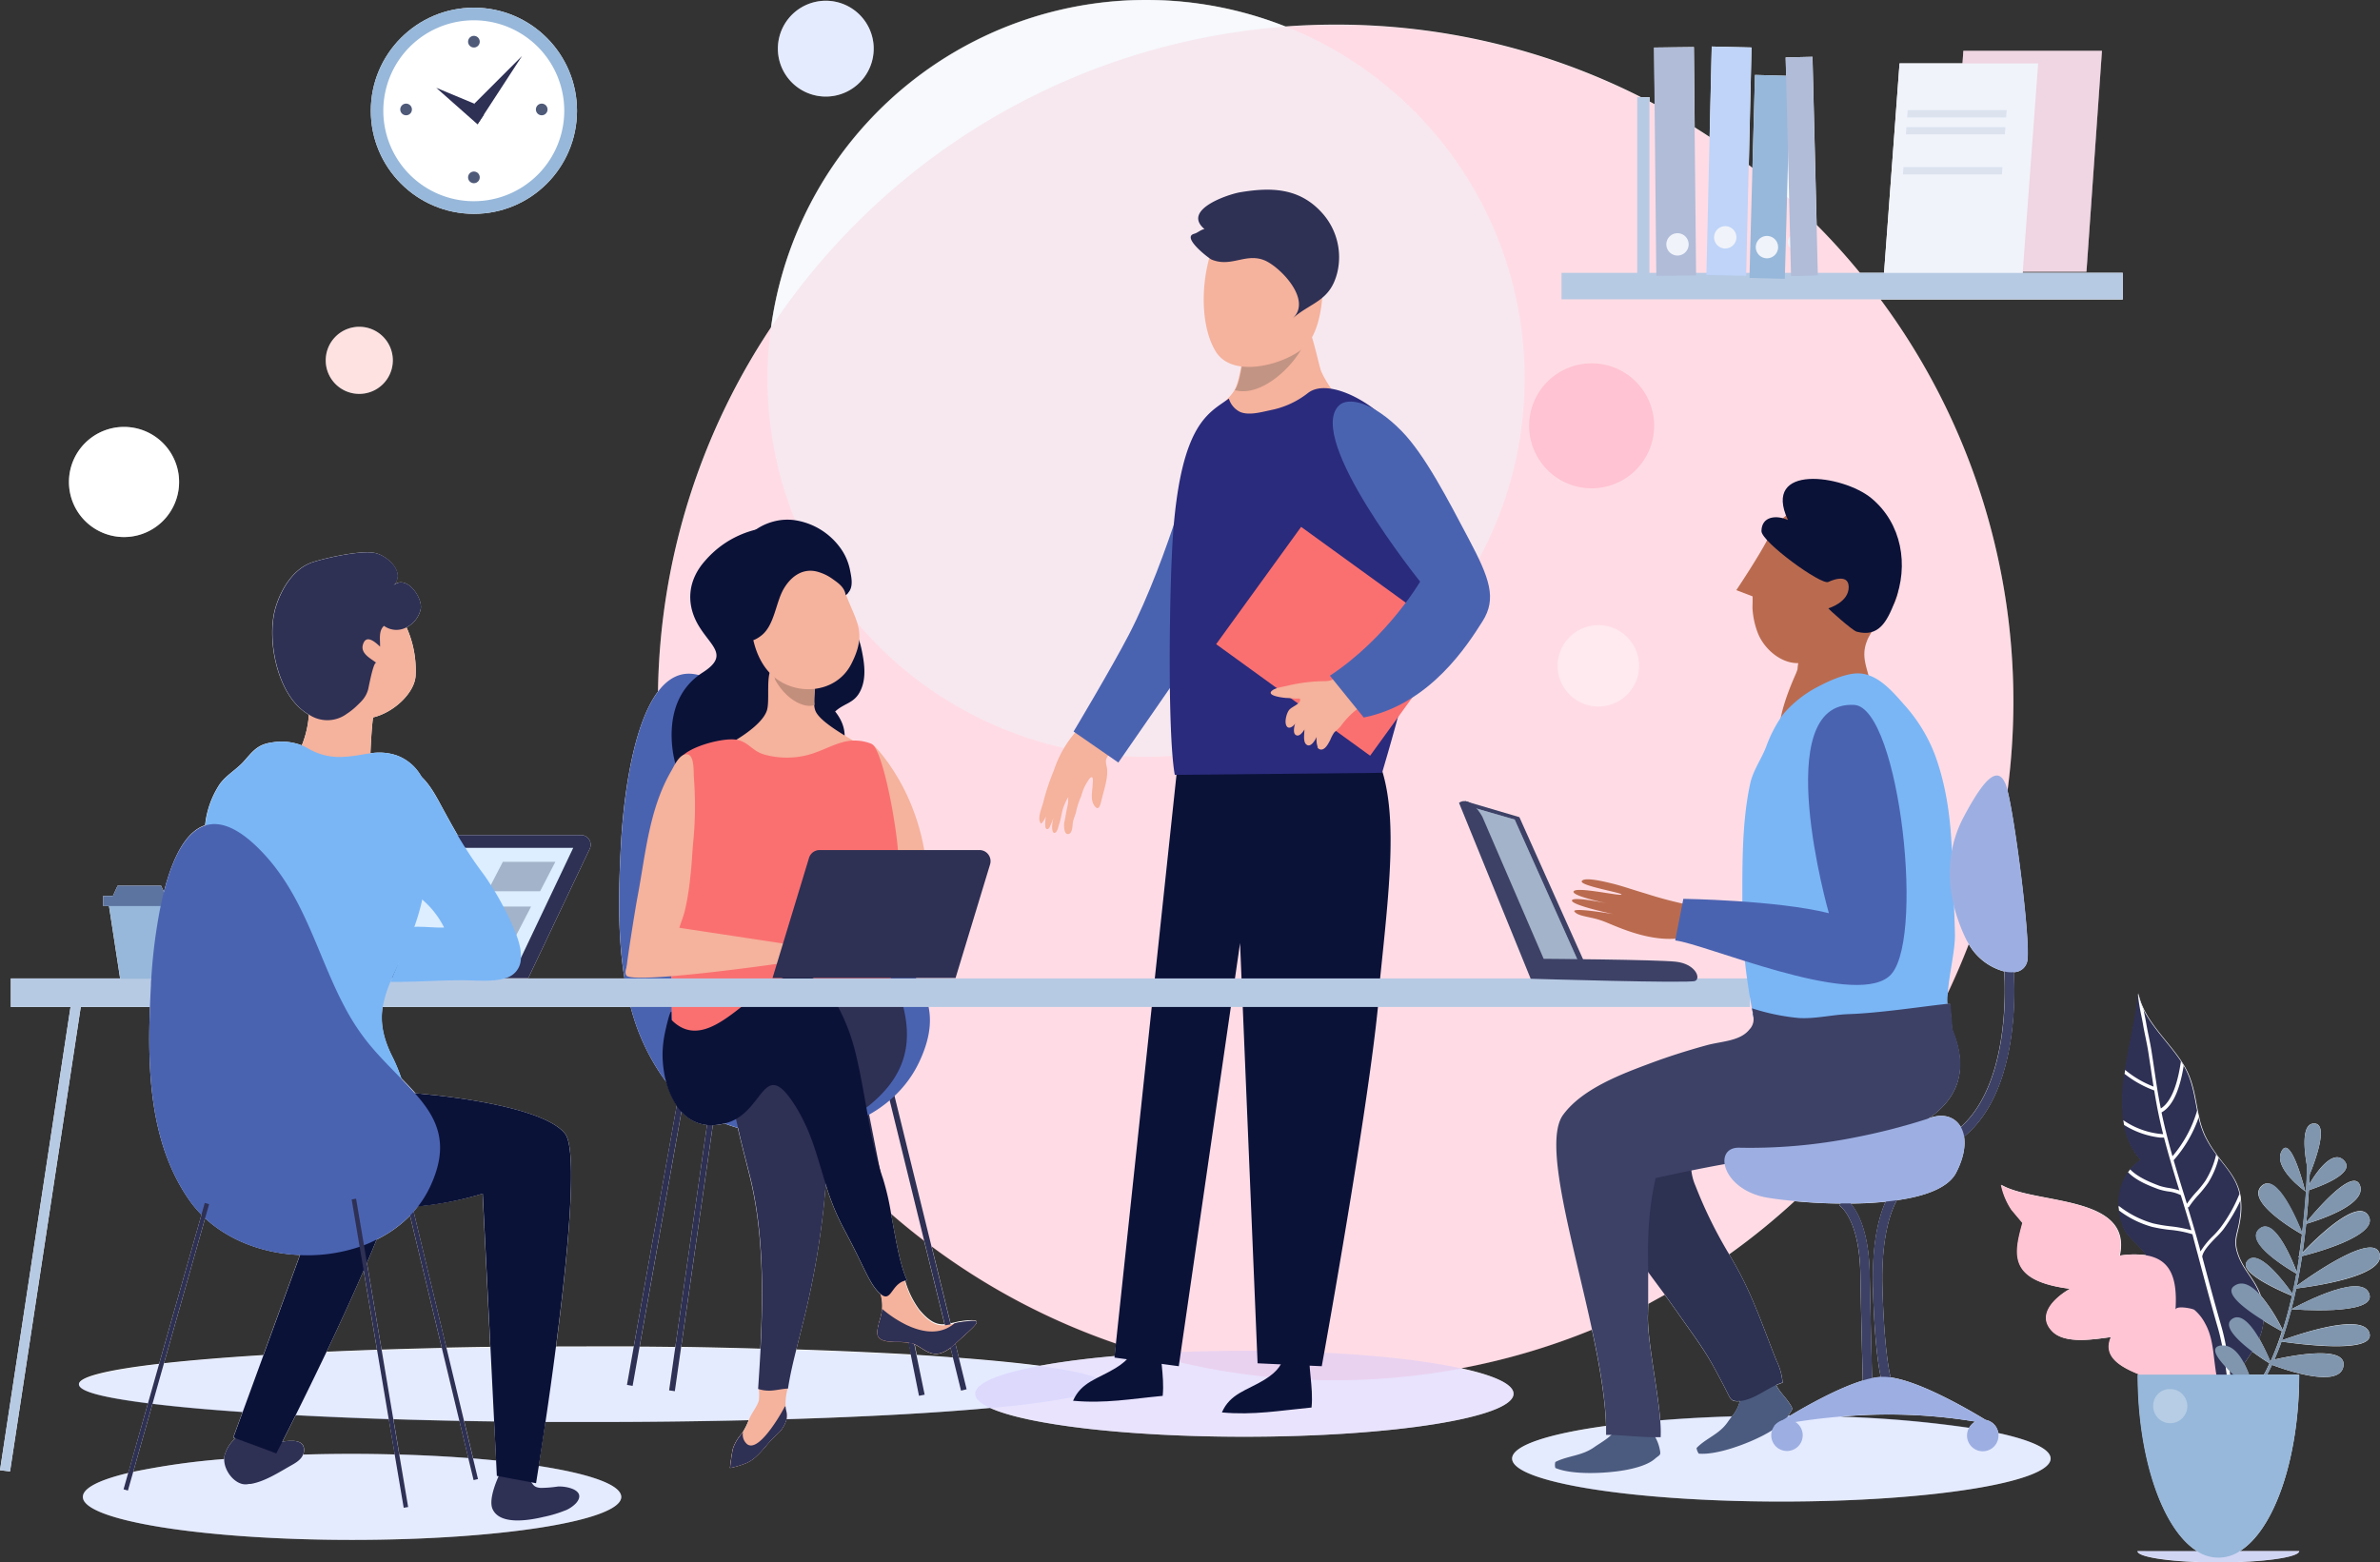 <svg xmlns="http://www.w3.org/2000/svg" viewBox="0 0 605.06 397.25"><rect x="0" y="0" width="605.06" height="397.25" fill="#333333" stroke="none"/><defs><style>.b8bf6311-62bd-423f-a359-2379b4ff926e,.e1a85124-df6f-4477-9657-5110e5b3b649,.f8bd1819-b801-418d-a599-dc9c61d6f1ba{fill:#fff;}.b3f7ebaf-54d6-426f-b13f-edeaa30d9a09,.edd01583-fd0d-4e9b-be68-a4141f0847fe{opacity:0.2;}.b3c0e2aa-0293-440d-ac17-4cc5486c96b1{fill:#ff517d;}.aef94e22-5333-4778-9dc5-86a7194adcf3,.fb820143-51fb-40d0-ad6c-64e185c66554{opacity:0.5;}.b4839331-9326-4671-8ab9-ff381931910b{fill:#f0f3fa;}.a39b424c-4f80-4823-8825-4b02d639b262{fill:#a8bcff;}.a39b424c-4f80-4823-8825-4b02d639b262,.a8210687-ff94-43eb-81a5-d4c2e7aa4619,.e1a85124-df6f-4477-9657-5110e5b3b649{opacity:0.3;}.a39b424c-4f80-4823-8825-4b02d639b262,.a6a38feb-e79f-4893-b99f-3cd276f50000,.a71e31d2-03b7-46f0-a21a-62b76752889d,.e1a85124-df6f-4477-9657-5110e5b3b649,.edd01583-fd0d-4e9b-be68-a4141f0847fe,.f8bd1819-b801-418d-a599-dc9c61d6f1ba,.fb820143-51fb-40d0-ad6c-64e185c66554,.ffd4a357-cd9b-4b53-908e-900f3c7b2aeb{isolation:isolate;}.a7663571-0ed8-49f2-a2a7-493046bbda72,.edd01583-fd0d-4e9b-be68-a4141f0847fe{fill:#fa7071;}.a6a38feb-e79f-4893-b99f-3cd276f50000,.f8bd1819-b801-418d-a599-dc9c61d6f1ba,.ffd4a357-cd9b-4b53-908e-900f3c7b2aeb{opacity:0.4;}.fb820143-51fb-40d0-ad6c-64e185c66554{fill:#d4c8fc;}.fcd674ac-6ec4-410a-bcb9-8f3da8cab160{fill:#2e3054;}.aa9c8d2b-4d38-4cd7-8755-3812dec7565e{fill:#4a63b1;}.ade86b5d-0a4c-44ff-9401-dbb8efe51c5a{fill:#f5b29c;}.a020eee9-203c-4494-915e-2be0565dd45e{fill:#0b1238;}.b819ab5c-eebd-4faa-9a77-a8b46f3405d8{fill:#c38f7d;}.b7a3592a-b479-4b7b-881a-78e644b1db86{fill:#c29483;}.aaaf5a0f-f507-4ec0-9990-c0bbffe44b5c{fill:#2a2b7c;}.b97e64c1-95de-444f-bca2-1e82181525b9{fill:#b7cae4;}.f4eee07c-8abb-4490-93c7-6fa9051dc0c2{fill:#97b8da;}.fed90667-c1e5-4c68-a891-e829066f8b7b{fill:#5c74a0;}.b0a178e3-133b-4d69-979f-ead42eedb09b{fill:#dceeff;}.e2fda6ce-2184-477a-bd95-b12a5eee4cd0,.ffd4a357-cd9b-4b53-908e-900f3c7b2aeb{fill:#4f5a79;}.b9a883f8-03e5-4e8d-a192-32710dacecbe{fill:#ff326a;}.b55d021d-2d2b-49b9-a02d-b0a8860300ea{fill:#ba6b4f;}.ec17ed68-fce6-41d6-a447-c3c0dd9af0ad{fill:#7ab6f6;}.e97ea809-aac4-470b-908f-02ad91e0dfe6{fill:#3d4166;}.a1a69d53-d31c-486e-b424-c19b28edd209{fill:#4b5b7f;}.b2900c01-6c3c-47a6-95c0-73b7762f970b{fill:#2d3152;}.ef62dbae-1d89-491f-b0f0-5d1d0655a058{fill:#9dafe2;}.a6a38feb-e79f-4893-b99f-3cd276f50000{fill:#da97b8;}.bc294ccf-e0bd-496c-a225-9b71e611da9c{fill:#b0bcd8;}.bf48a172-ee4a-455e-acd6-81e5db7cb0a4{fill:#bfd4f8;}.a71e31d2-03b7-46f0-a21a-62b76752889d{fill:#b2b9ec;opacity:0.6;}.ad58fcba-4f05-4ef9-a7fa-418f77117218{fill:#ffc5d4;}.fc11e0ee-8528-4da2-9413-c498d68333e7{fill:#8096ae;}</style></defs><g id="b07b65bc-0672-4104-82b2-5edaa5309801" data-name="white"><path class="b8bf6311-62bd-423f-a359-2379b4ff926e" d="M25,158.93a14,14,0,1,1,14,14A14,14,0,0,1,25,158.93Z" transform="translate(-7.47 -36.38)"/><path class="b8bf6311-62bd-423f-a359-2379b4ff926e" d="M90.28,128a8.53,8.53,0,1,1,8.52,8.53A8.51,8.51,0,0,1,90.28,128Z" transform="translate(-7.47 -36.38)"/><circle class="b8bf6311-62bd-423f-a359-2379b4ff926e" cx="120.48" cy="28.16" r="26.21"/><path class="b8bf6311-62bd-423f-a359-2379b4ff926e" d="M205.32,50.25A12.18,12.18,0,1,1,218.9,60.84,12.19,12.19,0,0,1,205.32,50.25Z" transform="translate(-7.47 -36.38)"/><path class="b8bf6311-62bd-423f-a359-2379b4ff926e" d="M237.46,372.84c.27.14.55.28.84.41l-1.15-5.87-.94-4.76a5,5,0,0,0-.66.54c-1.63,1.6-2.14,3.93-4.12,2.31a11.2,11.2,0,0,1,.34,3.52h0c0,.28-.06.55-.1.81s-.08.48-.14.71a.29.29,0,0,1,0,.09c0,.2-.09.38-.14.57-.12.44-.26.86-.38,1.28,0,.13-.08.25-.11.38l0,.15-.09.36c-.05.2-.1.41-.14.62a6.37,6.37,0,0,0-.11.78c-.21,2.21,1.86,2.53,4.26,2.66l.78,0,.78,0,.77.05c.46,0,.91.09,1.34.17h0Zm0,0c.27.14.55.28.84.41l-1.15-5.87-.94-4.76a5,5,0,0,0-.66.54c-1.63,1.6-2.14,3.93-4.12,2.31a11.2,11.2,0,0,1,.34,3.52h0c0,.28-.06.55-.1.81s-.08.48-.14.71a.29.29,0,0,1,0,.09c0,.2-.09.38-.14.57-.12.44-.26.86-.38,1.28,0,.13-.08.25-.11.38l0,.15-.09.36c-.05.2-.1.41-.14.62a6.37,6.37,0,0,0-.11.78c-.21,2.21,1.86,2.53,4.26,2.66l.78,0,.78,0,.77.05c.46,0,.91.09,1.34.17h0Zm15.66-.71a11.61,11.61,0,0,0-1.52.21l-.22,0-1.16.26,0,0-1.1.25-4.82-19.62-.86-.65-1-.74,5.21,21.22a5.16,5.16,0,0,0,.78-.08l.17.72a5.63,5.63,0,0,0,.62-.37l1.13,4.6,0,0C255.82,372.92,257.87,371.73,253.12,372.13Zm-15.66.71c.27.14.55.28.84.41l-1.15-5.87-.94-4.76a5,5,0,0,0-.66.54c-1.63,1.6-2.14,3.93-4.12,2.31a11.2,11.2,0,0,1,.34,3.52h0c0,.28-.06.55-.1.81s-.08.48-.14.71a.29.29,0,0,1,0,.09c0,.2-.09.38-.14.57-.12.44-.26.86-.38,1.28,0,.13-.08.25-.11.38l0,.15-.09.36c-.05.2-.1.41-.14.62a6.37,6.37,0,0,0-.11.78c-.21,2.21,1.86,2.53,4.26,2.66l.78,0,.78,0,.77.05c.46,0,.91.09,1.34.17h0Zm15.66-.71a11.61,11.61,0,0,0-1.52.21l-.22,0-1.16.26,0,0-1.1.25-4.82-19.62-.86-.65-1-.74,5.21,21.22a5.16,5.16,0,0,0,.78-.08l.17.72a5.63,5.63,0,0,0,.62-.37l1.13,4.6,0,0C255.82,372.92,257.87,371.73,253.12,372.13Zm-15.66.71c.27.14.55.28.84.41l-1.15-5.87-.94-4.76a5,5,0,0,0-.66.54c-1.63,1.6-2.14,3.93-4.12,2.31a11.2,11.2,0,0,1,.34,3.52h0c0,.28-.06.55-.1.81s-.08.48-.14.71a.29.29,0,0,1,0,.09c0,.2-.09.38-.14.57-.12.44-.26.86-.38,1.28,0,.13-.08.25-.11.38l0,.15-.09.36c-.05.2-.1.41-.14.62a6.37,6.37,0,0,0-.11.78c-.21,2.21,1.86,2.53,4.26,2.66l.78,0,.78,0,.77.05c.46,0,.91.09,1.34.17h0Zm15.66-.71a11.61,11.61,0,0,0-1.52.21l-.22,0-1.16.26,0,0-1.1.25-4.82-19.62-.86-.65-1-.74,5.21,21.22a5.16,5.16,0,0,0,.78-.08l.17.72a5.63,5.63,0,0,0,.62-.37l1.13,4.6,0,0C255.82,372.92,257.87,371.73,253.12,372.13Zm-15.66.71c.27.14.55.28.84.41l-1.15-5.87-.94-4.76a5,5,0,0,0-.66.54c-1.63,1.6-2.14,3.93-4.12,2.31a11.2,11.2,0,0,1,.34,3.52h0c0,.28-.06.55-.1.81s-.08.48-.14.71a.29.29,0,0,1,0,.09c0,.2-.09.38-.14.57-.12.44-.26.86-.38,1.28,0,.13-.08.25-.11.38l0,.15-.09.36c-.05.2-.1.41-.14.62a6.37,6.37,0,0,0-.11.78c-.21,2.21,1.86,2.53,4.26,2.66l.78,0,.78,0,.77.05c.46,0,.91.09,1.34.17h0Zm15.66-.71a11.61,11.61,0,0,0-1.52.21l-.22,0-1.16.26,0,0-1.1.25-4.82-19.62-.86-.65-1-.74,5.21,21.22a5.16,5.16,0,0,0,.78-.08l.17.72a5.63,5.63,0,0,0,.62-.37l1.13,4.6,0,0C255.82,372.92,257.87,371.73,253.12,372.13Zm294-266.38H521.69l0-.28h16.21l3.94-56.16H506.61l-.22,3.19h-16l-3.94,53.25h-6.13q-5.21-6.36-11-12.19l-1.06-42.74-6.82.16.12,4.67-7.92-.22L453,79.07l-.93-.73.69-29.89-10.11-.24-.54,23c-1.25-.84-2.52-1.65-3.8-2.45l-.2-20.42L428,48.47l.15,14.41-1.31-.69v-1.1h-2.15A171.41,171.41,0,0,0,347,42.64q-6.43,0-12.76.47A96.28,96.28,0,0,0,203.5,119.59a171.37,171.37,0,0,0-28.75,92.62c-7,9.27-9,30.3-9.44,39.24-.57,11-.89,22.65.92,33.71H135.55l.28-.08h5.94l15.62-32.87a2.45,2.45,0,0,0-2.21-3.5H123.82c-1.18-2-2.32-4.09-3.53-6.29-1.55-2.83-3.2-6.22-5.66-8.54-.15-.27-.32-.53-.49-.78a11.74,11.74,0,0,0-5.94-4.68,13.81,13.81,0,0,0-6.56-.5c.14-3.13.31-6.26.66-9.13,5.38-1.27,10.65-6.33,10.83-10.68a26.53,26.53,0,0,0-2.31-12.23,6.78,6.78,0,0,0,3.61-4.68c.52-2.88-3.71-9-7.07-5.89,3.38-3.13-1.13-7.45-4.38-8.28-3.43-.88-12.55,1.15-16,2.28-4.9,1.58-7.94,6.66-9.4,11.28-2.46,7.82.14,21.32,6.89,26.48A13.42,13.42,0,0,0,86,218.12h0a25.67,25.67,0,0,1-1.81,7.78,14.37,14.37,0,0,0-7.86-.7c-3.55.51-4.8,2.45-7,4.89-1.89,2.06-4.33,3.36-6,5.66a23.21,23.21,0,0,0-3.73,10.45c-5.15,1.7-8.41,8.85-10.46,16.94l-.72-1.57H37.37l-1.2,2.61H33.7v2.56h1.48L38,285.16H10.23v7.26H25.4L7.47,410.21l2.55.3L28,292.42H45.59c-.65,17,.18,35.17,10.11,49.24a27.63,27.63,0,0,0,3,3.56L47.93,383.15c-12.91,1.49-20.39,3.27-20.39,5.18s6.39,3.42,17.55,4.84l-5,17.73c-7.3,1.74-11.55,3.83-11.55,6.09,0,6,30.65,10.93,68.46,10.93S165.41,423,165.41,417c0-3.1-8-5.89-21-7.88.43-2.73,1-6.59,1.7-11.18q5.78,0,11.69,0c13.95,0,27.38-.16,40-.46a17.77,17.77,0,0,1-1.44,2.94c-.12.19-.25.37-.38.55a11,11,0,0,0-2.15,3.66c-.39,1.51-.78,5-.78,5a21.66,21.66,0,0,0,4.4-1.35,9.7,9.7,0,0,0,2.29-1.6c.27-.25.54-.52.8-.78,1.16-1.21,2.18-2.57,3.31-3.69l.36-.36.7-.69a7.77,7.77,0,0,0,2.51-3.93c20.36-.61,38.12-1.6,51.76-2.86,9.35,4.27,34.75,7.32,64.63,7.32,37.79,0,68.44-4.89,68.44-10.93,0-2.43-4.93-4.67-13.29-6.48a170.79,170.79,0,0,0,33.22-9.8c1.9,8.83,3.39,17.37,3.58,24.45-14.62,2-23.87,5-23.87,8.31,0,6,30.65,10.93,68.45,10.93s68.45-4.89,68.45-10.93c0-2.43-4.94-4.67-13.31-6.49a3.88,3.88,0,0,0-.75-1.82h0a4,4,0,0,0-2.44-1.52c-5.06-3.07-16.79-9.78-24.18-10.81-.44-1.8-1.67-8-2.08-23-.35-12.87,2.2-19.38,3.68-22.05,7.17-1,13.07-3.14,15.06-7,1.86-3.61,2.41-6.75,2-9.17,13.61-11.13,13-35.64,12.64-41.82a3.51,3.51,0,0,0,3.49-3.19c.64-6-3.15-35.35-5.07-42.89A174.63,174.63,0,0,0,519.33,215a171.48,171.48,0,0,0-33.77-102.46h61.58ZM480.42,360.22c.26,14,.58,25.58.63,27.19-6.16,1.88-13.8,6.13-18.44,8.91h-.47l.15-.25c.83-1.54,1.28-1.18-.05-3.11-1.22-1.75-2.3-2.64-3.19-4.37l0,0a12.33,12.33,0,0,1,1.62-.63,15.86,15.86,0,0,0-1.6-5.69c-3.31-8.3-6-16.46-10.48-24.32l-1.51-2.64a172.52,172.52,0,0,0,16.62-13.51c3.5.34,7.54.57,11.7.61l-.28.51C475.14,342.9,480.16,346.1,480.42,360.22ZM251.24,381.61l-.89-3.62,0,0c5.44-5,7.49-6.23,2.74-5.83a11.61,11.61,0,0,0-1.52.21l-.22,0-1.16.26,0,0-1.1.25-4.82-19.62A171.75,171.75,0,0,0,291.2,378l-.34,3.17c-7.25.64-13.7,1.48-19,2.47C266.19,382.91,259.26,382.22,251.24,381.61ZM234,345q4.09,3.56,8.4,6.86h0l5.21,21.22c-1.89.15-3.77-.52-6.44-3.74A23.26,23.26,0,0,1,237.6,362a3.4,3.4,0,0,1,.46-.09C236.21,357.93,235.13,351.11,234,345Zm-103.84-5.17,1.95,39q-5.68.08-11.17.2l-8.33-34.62c.39-.43.76-.88,1.11-1.34A81.59,81.59,0,0,0,130.19,339.87ZM99.92,359.42l3.4,20.15q-6.61.23-12.82.5C93.61,373.52,96.91,366.36,99.92,359.42Zm4.55,20.11-3.72-22.06c.86-2,1.69-4,2.47-5.91a30.52,30.52,0,0,0,8.49-6.09l8.08,33.64q-7.87.18-15.31.42ZM59.62,346.12c6.31,5.85,15.14,9,24.1,9.34-2.9,7.94-6.31,17.26-9.3,25.46-9.72.6-18.24,1.3-25.26,2.08ZM41.34,410.61l4.9-17.3c6.3.77,14,1.47,22.89,2.08l-2.38,6.52.54.2a8.92,8.92,0,0,0-2.8,4.67,5.44,5.44,0,0,0,0,.58A183.67,183.67,0,0,0,41.34,410.61ZM97,406.05c-4.25,0-8.41.06-12.45.18a2.86,2.86,0,0,0,.2-.79c.31-2.75-2.32-3-5.47-2.5.84-1.67,2-4,3.39-6.74,7.35.39,15.27.72,23.65,1l1.52,9C104.28,406.1,100.66,406.05,97,406.05Zm12,.17-1.52-9c5.42.17,11,.31,16.79.43l2.27,9.47C121,406.7,115.15,406.39,109,406.22Zm24.6,1.52q-2.84-.28-5.85-.53l-2.29-9.54q3.77.07,7.64.12Zm15.24-29c3-23.12,5.61-50,2.26-54.14-6.05-7.54-35.55-10-35.55-10-.81-.09-1.62-.17-2.44-.21-1.13-1.3-2.36-2.59-3.66-3.91a41.31,41.31,0,0,0-2.14-5.2c-2.63-5.1-3.18-9.1-2.58-12.87h63.07a54.82,54.82,0,0,0,8.07,17.71c.35.49.71,1,1.09,1.44a19.51,19.51,0,0,0,2.57,5.84L168.6,378.72q-5.32,0-10.76,0ZM180.72,319a9.9,9.9,0,0,0,6.5,3.42l-8.06,56.44q-4.49-.06-9.08-.09Zm-.08,59.88,8.05-56.4a12.61,12.61,0,0,0,3-.43c1.09.43,2.21.8,3.34,1.13.93,4.06,2,8.08,3,12.12,3.47,13.84,3.49,29.27,2.75,44Q191.05,379,180.64,378.84Zm29.26.65c.43-1.72.87-3.43,1.29-5.15a217.07,217.07,0,0,0,5.77-32c.14-1.64.28-3.23.45-4.76a61.81,61.81,0,0,0,4.46,11c5.66,10.52,6.51,14.14,9.35,16.73l.21.18a11.2,11.2,0,0,1,.34,3.52h0c0,.28-.06.55-.1.81s-.08.48-.14.71a.29.29,0,0,1,0,.09c0,.2-.09.38-.14.57-.12.44-.26.86-.38,1.28,0,.13-.08.25-.11.38l0,.15-.09.36c-.05.2-.1.41-.14.62a6.37,6.37,0,0,0-.11.78c-.21,2.21,1.86,2.53,4.26,2.66l.78,0,.78,0,.77.05c.46,0,.91.09,1.34.17l.61,3.08C230.19,380.27,220.41,379.83,209.9,379.49Zm30.64,1.39-.53-2.7.46.22.44.25c.45.26.89.55,1.32.82s.65.39,1,.56a5.79,5.79,0,0,0,.68.29c1.39.5,3,.42,5.21-1.28l.61,2.45C246.79,381.28,243.73,381.07,240.54,380.88Zm190.19-15.3c1,1.41,2,2.8,3,4.19,3.18,4.61,6.57,9,9.26,13.84,1.16,2.11,2.27,4.2,3.36,6.34s1.15,2.88,3.45,2.66a9.64,9.64,0,0,1-2,3.88c-6.44.19-12.57.53-18.24,1-.68-8.21-3.35-20.78-3.13-26.71,0-1,.06-1.93.08-2.9C427.91,367.12,429.33,366.36,430.73,365.58Zm78.89,32.26a4.07,4.07,0,0,0-1.55,1.56,288.22,288.22,0,0,0-32.73-2.83A135.25,135.25,0,0,1,509.62,397.84Zm-26-34.17c.38,13.67,1.42,20.2,2,22.82a13.42,13.42,0,0,0-2.22.31c-.08-2.85-.37-13.69-.61-26.62-.2-10.5-2.95-15.57-4.83-17.82,3,0,6-.17,8.89-.46C485.23,345.51,483.34,352.23,483.65,363.67ZM517,283.39c.31,5.09,1.05,28.73-11.06,39.55-1.41-2.5-4.26-3.5-7.57-2.4l-.53.18c7-4.86,10.4-12,5.9-22.51l-.55-6.55-.68,0a13.94,13.94,0,0,1-.06-2.37h0q3-6.29,5.53-12.83A14.77,14.77,0,0,0,517,283.39ZM253.12,372.13a11.61,11.61,0,0,0-1.52.21l-.22,0-1.16.26,0,0-1.1.25-4.82-19.62-.86-.65-1-.74,5.21,21.22a5.16,5.16,0,0,0,.78-.08l.17.72a5.63,5.63,0,0,0,.62-.37l1.13,4.6,0,0C255.82,372.92,257.87,371.73,253.12,372.13Zm-15.66.71c.27.14.55.28.84.41l-1.15-5.87-.94-4.76a5,5,0,0,0-.66.54c-1.63,1.6-2.14,3.93-4.12,2.31a11.2,11.2,0,0,1,.34,3.52h0c0,.28-.06.55-.1.81s-.08.48-.14.71a.29.29,0,0,1,0,.09c0,.2-.09.38-.14.57-.12.44-.26.86-.38,1.28,0,.13-.08.25-.11.38l0,.15-.09.36c-.05.2-.1.41-.14.62a6.37,6.37,0,0,0-.11.78c-.21,2.21,1.86,2.53,4.26,2.66l.78,0,.78,0,.77.05c.46,0,.91.09,1.34.17h0Zm15.66-.71a11.61,11.61,0,0,0-1.52.21l-.22,0-1.16.26,0,0-1.1.25-4.82-19.62-.86-.65-1-.74,5.21,21.22a5.16,5.16,0,0,0,.78-.08l.17.72a5.63,5.63,0,0,0,.62-.37l1.13,4.6,0,0C255.82,372.92,257.87,371.73,253.12,372.13Zm-15.66.71c.27.14.55.28.84.41l-1.15-5.87-.94-4.76a5,5,0,0,0-.66.54c-1.63,1.6-2.14,3.93-4.12,2.31a11.2,11.2,0,0,1,.34,3.52h0c0,.28-.06.55-.1.81s-.08.48-.14.71a.29.29,0,0,1,0,.09c0,.2-.09.38-.14.57-.12.44-.26.86-.38,1.28,0,.13-.08.25-.11.38l0,.15-.09.36c-.05.2-.1.41-.14.62a6.37,6.37,0,0,0-.11.78c-.21,2.21,1.86,2.53,4.26,2.66l.78,0,.78,0,.77.05c.46,0,.91.09,1.34.17h0Zm15.66-.71a11.61,11.61,0,0,0-1.52.21l-.22,0-1.16.26,0,0-1.1.25-4.82-19.62-.86-.65-1-.74,5.21,21.22a5.16,5.16,0,0,0,.78-.08l.17.72a5.63,5.63,0,0,0,.62-.37l1.13,4.6,0,0C255.82,372.92,257.87,371.73,253.12,372.13Zm-15.66.71c.27.14.55.28.84.41l-1.15-5.87-.94-4.76a5,5,0,0,0-.66.54c-1.63,1.6-2.14,3.93-4.12,2.31a11.2,11.2,0,0,1,.34,3.52h0c0,.28-.06.55-.1.81s-.08.48-.14.71a.29.29,0,0,1,0,.09c0,.2-.09.38-.14.57-.12.44-.26.86-.38,1.28,0,.13-.08.25-.11.38l0,.15-.09.36c-.05.2-.1.41-.14.62a6.37,6.37,0,0,0-.11.78c-.21,2.21,1.86,2.53,4.26,2.66l.78,0,.78,0,.77.05c.46,0,.91.09,1.34.17h0Zm15.66-.71a11.61,11.61,0,0,0-1.52.21l-.22,0-1.16.26,0,0-1.1.25-4.82-19.62-.86-.65-1-.74,5.21,21.22a5.16,5.16,0,0,0,.78-.08l.17.72a5.63,5.63,0,0,0,.62-.37l1.13,4.6,0,0C255.82,372.92,257.87,371.73,253.12,372.13Zm-15.66.71c.27.14.55.28.84.41l-1.15-5.87-.94-4.76a5,5,0,0,0-.66.54c-1.63,1.6-2.14,3.93-4.12,2.31a11.2,11.2,0,0,1,.34,3.52h0c0,.28-.06.55-.1.81s-.08.48-.14.71a.29.29,0,0,1,0,.09c0,.2-.09.38-.14.57-.12.44-.26.86-.38,1.28,0,.13-.08.25-.11.38l0,.15-.09.36c-.05.2-.1.41-.14.62a6.37,6.37,0,0,0-.11.78c-.21,2.21,1.86,2.53,4.26,2.66l.78,0,.78,0,.77.05c.46,0,.91.09,1.34.17h0Zm0,0c.27.14.55.28.84.41l-1.15-5.87-.94-4.76a5,5,0,0,0-.66.54c-1.63,1.6-2.14,3.93-4.12,2.31a11.2,11.2,0,0,1,.34,3.52h0c0,.28-.06.55-.1.81s-.08.48-.14.71a.29.29,0,0,1,0,.09c0,.2-.09.38-.14.57-.12.44-.26.86-.38,1.28,0,.13-.08.25-.11.38l0,.15-.09.36c-.05.2-.1.41-.14.62a6.37,6.37,0,0,0-.11.78c-.21,2.21,1.86,2.53,4.26,2.66l.78,0,.78,0,.77.05c.46,0,.91.09,1.34.17h0Z" transform="translate(-7.47 -36.38)"/><path class="b8bf6311-62bd-423f-a359-2379b4ff926e" d="M593.54,339.29s-8.38-5.92-6-10.27S593.54,339.29,593.54,339.29Z" transform="translate(-7.47 -36.38)"/><path class="b8bf6311-62bd-423f-a359-2379b4ff926e" d="M609.78,365.27c2.25,5.81-19.77,4-19.77,4S607.53,359.46,609.78,365.27Z" transform="translate(-7.47 -36.38)"/><path class="b8bf6311-62bd-423f-a359-2379b4ff926e" d="M612.44,355.18c-1.51-5.6-16.91,5.11-21.08,8.14.52-2.55,1-5.08,1.33-7.55,4.09-1,19.78-5.43,16.9-10.29-2.75-4.65-13.3,5.74-16.75,9.35.37-2.52.67-5,.91-7.26,2.47-.71,15.4-4.73,13.72-9.72s-11.5,6.65-13.68,9.31c.31-3,.52-5.79.66-8.16,3-1,12.1-4.36,8.89-7.59-2.86-2.89-7,3-8.81,6.11.05-.93.09-1.78.12-2.54.89-2.15,5.19-13,1.1-12.94-3.34,0-2.45,7.22-1.75,11,0,1.43-.11,3.43-.25,5.85l-.21.39.19-.06c-.19,3-.48,6.68-1,10.67-1.06-2.66-6.56-15.8-10.4-11.89s8.53,11.21,10.36,12.23q-.32,2.65-.74,5.48h0l-.26.28L592,356c-.19,1.25-.4,2.53-.63,3.82-1-2.74-5.73-14.35-9.55-10.92s7.49,10.21,9.47,11.33c-.22,1.24-.46,2.48-.72,3.74l-.21.16.18,0-.27,1.22c-2-2.87-9-12.24-11.66-8.07-1.82,2.85,8.74,7.44,11.54,8.6-.66,2.93-1.44,5.85-2.35,8.69a42.25,42.25,0,0,0-5.58-8.78c-1.21-3.72-4-6.24-5.4-9.68-1.81-4.6-.3-5.49.3-10.33a18.15,18.15,0,0,0,.07-4.33v0a.36.36,0,0,0,0-.11,1.2,1.2,0,0,0,0-.2c-.06-.48-.14-.94-.24-1.39h0c-.87-3.67-3.08-6.08-5.32-9l-.25-.33c-.13-.16-.26-.34-.39-.51l0-.06a27.5,27.5,0,0,1-2.86-4.65,22.83,22.83,0,0,1-1.57-4.82h0c-.07-.3-.14-.6-.2-.91l-.18-.9c-.72-3.76-1.25-7.65-3.45-11.29-.11-.19-.22-.38-.34-.56s-.23-.37-.36-.56v0c-2.9-4.35-7.19-8.41-9.51-13.17h0c-.08-.16-.16-.33-.23-.49s-.15-.33-.22-.5c-.16-.38-.31-.77-.44-1.17-.07-.21-.14-.43-.2-.64s-.12-.43-.17-.65-.1-.44-.14-.66c0,.2,0,.4,0,.59-.52,5.52-2.27,12.24-3.26,18.94h0l-.15,1a43.49,43.49,0,0,0-.31,11.79c.07.4.13.81.2,1.21a17.62,17.62,0,0,0,4.2,8.93,11.94,11.94,0,0,0-2.64,2.4c-.12.14-.23.28-.34.43s-.14.19-.21.29a13.67,13.67,0,0,0-2.37,8.55c0,.2,0,.4,0,.59s0,.39.06.59h0a16,16,0,0,0,1.26,4.65c1.08,2.39,4.2,4.35,5.62,6.7a23.12,23.12,0,0,0-6.77.09c3.32-15.58-21.45-12.91-30.14-18a18.08,18.08,0,0,0,2.65,6.35l2.79,3.34c-2.15,7.82-3.81,14.73,12.08,16.75-3.74,2.14-8.67,6.58-4.47,10.85,3.27,3.32,10.79,1.95,14.88,1.43-2,4.73,1.81,7.38,7.39,9.58h-.59c0,21.41,6.39,39.44,15.08,44.86H550.87c0,1.59,9.2,2.87,20.55,2.87S592,432.35,592,430.76H576.89c8.69-5.42,15.08-23.45,15.08-44.86h-8.15c.44-.81.85-1.64,1.24-2.49,1.06.41,17.07,6.54,18.17.39,1.06-5.85-15-2.33-17.56-1.74q1-2.22,1.81-4.57c3.66.55,23.91,3.34,22.38-2.14s-18.59.48-22.26,1.81a102,102,0,0,0,3.16-11.08h0v0c.15-.69.31-1.39.45-2.08C595.55,363.46,614,360.91,612.44,355.18ZM583,385.9h-3.79a25.23,25.23,0,0,0-1.24-2.8c.72-1,1.42-2.06,2.06-3.08,1.82,1.37,3.56,2.5,4.4,3C584,384,583.54,385,583,385.9Zm1.64-3.31a51,51,0,0,0-2.86-5.87h0a14.34,14.34,0,0,0,1.12-4.55c2.06,1.28,3.91,2.3,4.7,2.72A70,70,0,0,1,584.68,382.59Z" transform="translate(-7.47 -36.38)"/></g><g id="be1b6409-de10-4c69-a0ab-7b8a9c27d0ef" data-name="svg924"><g id="aca376d5-d203-4ea7-9cc7-0681011a8195" data-name="g13" class="b3f7ebaf-54d6-426f-b13f-edeaa30d9a09"><g id="af07196f-a2a4-4b3c-b6e3-19cb0cccd48e" data-name="g11"><g id="b970b59c-6500-41fa-b333-3b56a9329080" data-name="g9"><path class="b3c0e2aa-0293-440d-ac17-4cc5486c96b1" d="M519.33,215a174.63,174.63,0,0,1-1.46,22.54,171.19,171.19,0,0,1-9.85,39q-2.52,6.56-5.53,12.83h0c-.4.84-.81,1.67-1.22,2.5l-.4.8a172.43,172.43,0,0,1-21.74,32.93q-1.23,1.47-2.49,2.91a172.55,172.55,0,0,1-45.91,37.11c-1.4.78-2.82,1.54-4.24,2.28q-7,3.63-14.29,6.63a170.79,170.79,0,0,1-33.22,9.8,173.61,173.61,0,0,1-32,3c-2.1,0-4.2,0-6.28-.12-3.57-.12-7.12-.36-10.63-.7h0a172.37,172.37,0,0,1-22.78-3.78q-2.35-.56-4.68-1.17c-1.12-.3-2.23-.61-3.34-.93s-2.43-.71-3.63-1.08c-1.5-.47-3-1-4.46-1.46a171.75,171.75,0,0,1-46.92-24.72l-.86-.65-1-.74h0q-4.31-3.31-8.4-6.86l-.67-.59-.89-.79-.93-.83a172.59,172.59,0,0,1-12.74-12.78q-2.45-2.71-4.77-5.55c-.59-.71-1.19-1.45-1.78-2.18h0c-2.56-3.21-5-6.53-7.35-9.93q-2.47-3.6-4.76-7.33c-1.49-2.41-2.92-4.87-4.28-7.36-.67-1.21-1.31-2.43-1.94-3.65-.29-.54-.56-1.07-.82-1.61q-1.82-3.59-3.45-7.26c-.25-.54-.49-1.08-.72-1.63q-2.26-5.17-4.17-10.54-1.37-3.81-2.55-7.71v0c-.9-2.93-1.71-5.86-2.45-8.85v-.05a172.22,172.22,0,0,1-3.68-19.79A175.28,175.28,0,0,1,174.73,215c0-.91,0-1.83,0-2.74a172.27,172.27,0,0,1,159.5-169.1q6.31-.47,12.76-.47a171.41,171.41,0,0,1,77.64,18.45c.72.35,1.44.72,2.15,1.1l1.31.69q5.2,2.77,10.18,5.9c1.28.8,2.55,1.61,3.8,2.45,3.41,2.25,6.73,4.63,10,7.11l.93.73c3,2.35,6,4.81,8.81,7.35l.52.48c2.39,2.15,4.73,4.38,7,6.66q5.79,5.82,11,12.19c1.81,2.2,3.56,4.44,5.25,6.74A171.48,171.48,0,0,1,519.33,215Z" transform="translate(-7.47 -36.38)"/></g></g></g><g id="a64383e9-0e62-4bb6-8bf3-89ef28f9da48" data-name="g51" class="aef94e22-5333-4778-9dc5-86a7194adcf3"><g id="a9e8edc9-6ee7-495d-88bc-41f5f2d2e116" data-name="g49"><g id="bd383b66-b32b-4ba3-8889-c6b08cc95568" data-name="g47"><path class="b4839331-9326-4671-8ab9-ff381931910b" d="M395.06,132.61a95.8,95.8,0,0,1-22.9,62.3q-2.3,2.7-4.78,5.22a95.22,95.22,0,0,1-11.58,10q-2.7,2-5.55,3.79a91.74,91.74,0,0,1-8.19,4.65q-2.76,1.4-5.61,2.61c-2.74,1.16-5.55,2.21-8.41,3.11a95.19,95.19,0,0,1-20.92,4.16q-.78.08-1.56.12-3.33.24-6.72.24-3,0-5.93-.19c-1.24-.07-2.47-.16-3.7-.29l-.24,0a97.15,97.15,0,0,1-11-1.77,96.5,96.5,0,0,1-61.66-44.48,94,94,0,0,1-5.24-10c-.5-1.12-1-2.26-1.45-3.4a96.24,96.24,0,1,1,185.45-36.07Z" transform="translate(-7.47 -36.38)"/></g></g></g><path class="a39b424c-4f80-4823-8825-4b02d639b262" d="M218.9,60.84a12.18,12.18,0,1,1,10.6-13.57A12.18,12.18,0,0,1,218.9,60.84Z" transform="translate(-7.47 -36.38)"/><path class="edd01583-fd0d-4e9b-be68-a4141f0847fe" d="M107.33,128a8.53,8.53,0,1,1-8.53-8.52A8.53,8.53,0,0,1,107.33,128Z" transform="translate(-7.47 -36.38)"/><path class="a39b424c-4f80-4823-8825-4b02d639b262" d="M288.12,388.33c0,1.12-2.58,2.2-7.33,3.2h0a201.31,201.31,0,0,1-21.58,2.85c-13.64,1.26-31.4,2.25-51.76,2.86l-2.37.08-7.25.19c-12.6.3-26,.46-40,.46q-5.91,0-11.69,0-6.65,0-13.07-.14-3.87,0-7.64-.12l-1.19,0c-5.76-.12-11.37-.26-16.79-.43l-1.17,0c-8.38-.26-16.3-.59-23.65-1q-7.12-.36-13.51-.81c-8.87-.61-16.59-1.31-22.89-2.08l-1.15-.14c-11.16-1.42-17.55-3.07-17.55-4.84s7.48-3.69,20.39-5.18l1.23-.15c7-.78,15.54-1.48,25.26-2.08,5-.31,10.42-.59,16.08-.85q6.19-.27,12.82-.5l1.15,0h0q7.42-.24,15.31-.42l1.18,0q5.49-.12,11.17-.2,8.18-.12,16.68-.17l9,0q5.43,0,10.76,0h1.48q4.59,0,9.08.09h1.48q10.4.14,20.16.39c3.09.08,6.12.16,9.1.26,10.51.34,20.29.78,29.13,1.3l.77,0,.74.05c3.19.19,6.25.4,9.17.61l.81.06.72.06c8,.61,14.95,1.3,20.58,2,7.08,1,12.09,2,14.55,3.09C287.52,387.26,288.12,387.79,288.12,388.33Z" transform="translate(-7.47 -36.38)"/><path class="f8bd1819-b801-418d-a599-dc9c61d6f1ba" d="M53,158.93a14,14,0,1,1-14-14A14,14,0,0,1,53,158.93Z" transform="translate(-7.47 -36.38)"/><path id="a7056e46-eed9-4af9-9b44-308bfcb70e36" data-name="path64" class="f8bd1819-b801-418d-a599-dc9c61d6f1ba" d="M424.16,205.68a10.34,10.34,0,1,1-10.34-10.34A10.35,10.35,0,0,1,424.16,205.68Z" transform="translate(-7.47 -36.38)"/><path class="fb820143-51fb-40d0-ad6c-64e185c66554" d="M392.27,390.77c0,6-30.65,10.93-68.44,10.93-29.88,0-55.28-3.05-64.63-7.32-2.48-1.13-3.83-2.34-3.83-3.61,0-2.72,6.19-5.21,16.45-7.12,5.34-1,11.79-1.83,19-2.47,1.32-.12,2.68-.23,4.06-.33s2.89-.21,4.37-.3c1.07-.06,2.16-.13,3.26-.18,1.68-.09,3.38-.17,5.12-.23,5.18-.2,10.59-.31,16.16-.31h3.22q3.58,0,7.07.12c2.1,0,4.17.11,6.2.19l3.8.17c14.13.7,26.3,2.11,34.86,4C387.34,386.1,392.27,388.34,392.27,390.77Z" transform="translate(-7.47 -36.38)"/><g id="be057190-087c-4262-85a1-4cf983b965c5" data-name="g360"><g id="acd30a24-e1ea-4645-b841-9d983b39a311" data-name="g338"><path id="fcc454de-4c54-4ba7-b871-c23400818ceb" data-name="path334" class="fcd674ac-6ec4-410a-bcb9-8f3da8cab160" d="M233.53,312.37l19,77.41Z" transform="translate(-7.47 -36.38)"/><polygon class="fcd674ac-6ec4-410a-bcb9-8f3da8cab160" points="245.74 353.24 245.07 353.41 244.32 353.59 242.24 345.11 241.63 342.66 240.42 337.72 240.18 336.74 234.97 315.52 234.96 315.52 226.18 279.78 225.43 276.74 225.3 276.19 226.06 276 226.72 275.84 227.41 278.66 236.81 316.91 241.63 336.53 241.75 337.01 242.88 341.61 243.77 345.23 245.74 353.24"/></g><g id="b883a5cc-a5c2-40de-a267-9d4a460cdcf3" data-name="g344"><path id="e42dccee-97b0-4c06-920d-a61c7d03ab98" data-name="path340" class="fcd674ac-6ec4-410a-bcb9-8f3da8cab160" d="M181.74,308.94l-14.16,79.65Z" transform="translate(-7.47 -36.38)"/><polygon class="fcd674ac-6ec4-410a-bcb9-8f3da8cab160" points="175 272.73 173.78 279.58 173.25 282.58 162.61 342.35 160.83 352.38 159.39 352.13 161.13 342.34 172.04 281.03 172.5 278.45 173.56 272.47 174.26 272.6 175 272.73"/></g><g id="a4ce8172-91ad-41bd-b12a-52f0e82df503" data-name="g350"><path id="a59b93a1-939d-4654-96af-645ea6c76486" data-name="path346" class="fcd674ac-6ec4-410a-bcb9-8f3da8cab160" d="M227.61,319l14.22,72.09Z" transform="translate(-7.47 -36.38)"/><path class="fcd674ac-6ec4-410a-bcb9-8f3da8cab160" d="M242.54,391l-1.44.28L239,380.79l-.61-3.08h0l-1-4.86-1.91-9.68-.64-3.25-3.37-17.08-4.41-22.36-.25-1.28.73-.14.3-.06.41-.08.17.84,2.82,14.34s0,0,0,0l2,10.33,3,15.09.54,2.7,2.24,11.36.9,4.57h0l.53,2.7Z" transform="translate(-7.47 -36.38)"/></g><g id="aa31e034-4462-4830-bd79-7bfeda77dfa1" data-name="g356"><path id="ab302a90-688a-46b7-a012-541737dbc519" data-name="path352" class="fcd674ac-6ec4-410a-bcb9-8f3da8cab160" d="M188.88,315.83,178.29,390Z" transform="translate(-7.47 -36.38)"/><polygon class="fcd674ac-6ec4-410a-bcb9-8f3da8cab160" points="182.15 279.54 181.45 284.46 181.22 286.06 173.17 342.46 171.56 353.73 170.82 353.62 170.11 353.52 171.69 342.44 179.75 286 180.07 283.77 180.7 279.33 182.15 279.54"/></g><path class="aa9c8d2b-4d38-4cd7-8755-3812dec7565e" d="M241.12,306.49a28.66,28.66,0,0,1-6.24,8.55c-.19.19-.38.37-.57.53s-.44.4-.66.59a32.56,32.56,0,0,1-5.16,3.59l-.4.22-.27.14-.69.36a35.57,35.57,0,0,1-4.14,1.82h0A42.76,42.76,0,0,1,214,324.5c-.27,0-.54.08-.81.1A46,46,0,0,1,195,323.14c-1.13-.33-2.25-.7-3.34-1.13-.94-.35-1.86-.74-2.75-1.17l-.7-.34-.68-.35a34.26,34.26,0,0,1-6.29-4.19l-.66-.56c-.21-.19-.42-.37-.62-.57a29.24,29.24,0,0,1-3-3.26c-.38-.47-.74-.95-1.09-1.44a54.82,54.82,0,0,1-8.07-17.71,73.73,73.73,0,0,1-1.55-7.26c-1.81-11.06-1.49-22.72-.92-33.71.46-8.94,2.42-30,9.44-39.24,2.66-3.53,6.06-5.36,10.39-4.17,3.16.87,6.82,3.34,11.06,7.94a50.89,50.89,0,0,1,3.72,4.54,66.38,66.38,0,0,1,5.15,8.36c1.53,2.91,2.89,5.91,4.19,8.93.43,1,.85,2,1.27,3,1.65,3.93,3.25,7.88,5,11.73a68.15,68.15,0,0,0,9.14,15.07c2.18,2.63,4.48,5,6.7,7.27,1.13,1.16,2.25,2.28,3.31,3.4,1.47,1.54,2.86,3.06,4.08,4.62.56.71,1.09,1.42,1.56,2.15a.2.2,0,0,1,.07.1,19.74,19.74,0,0,1,3.13,7.26C244.36,296.38,243.77,300.91,241.12,306.49Z" transform="translate(-7.47 -36.38)"/></g><path class="ade86b5d-0a4c-44ff-9401-dbb8efe51c5a" d="M207.72,389.45a14.54,14.54,0,0,0-.54,4.56.77.77,0,0,0,0,.15,6.31,6.31,0,0,0,.15.85h0a5.3,5.3,0,0,1,.09,2.22,7.77,7.77,0,0,1-2.51,3.93l-.7.69-.36.35h0c-1.13,1.12-2.15,2.48-3.31,3.69-.26.26-.53.53-.8.78a9.7,9.7,0,0,1-2.29,1.6,21.66,21.66,0,0,1-4.4,1.35s.39-3.47.78-5A11,11,0,0,1,196,401c.13-.18.26-.36.38-.55a17.77,17.77,0,0,0,1.44-2.94c.07-.17.14-.35.22-.53.59-1.41,1.92-3,2.35-4.48a13.65,13.65,0,0,0,0-2.88c0-.93,0-1.77.41-2,.78-.54,3.66.72,4.64.69s1.32,0,2.25,0C207.91,388.39,207.86,388.81,207.72,389.45Z" transform="translate(-7.47 -36.38)"/><path class="ade86b5d-0a4c-44ff-9401-dbb8efe51c5a" d="M250.38,378l0,0-.58.51c-.23.2-.45.38-.67.54-2.25,1.7-3.82,1.78-5.21,1.28a5.79,5.79,0,0,1-.68-.29c-.33-.17-.65-.36-1-.56s-.87-.56-1.32-.82l-.44-.25-.46-.22-.15-.07a5.32,5.32,0,0,0-.64-.23l-.14,0-.17,0-.26-.05-.23,0c-.43-.08-.88-.13-1.34-.17l-.77-.05-.78,0-.78,0c-2.4-.13-4.47-.45-4.26-2.66a6.37,6.37,0,0,1,.11-.78c0-.21.09-.42.14-.62l.09-.36,0-.15c0-.13.07-.25.11-.38.12-.42.26-.84.38-1.28,0-.19.1-.37.14-.57a.29.29,0,0,0,0-.09c.06-.23.1-.46.14-.71s.08-.53.1-.81h0a11.2,11.2,0,0,0-.34-3.52,21.35,21.35,0,0,0-1.6-4.21l5.08-1.35.73-.19.69-.18.49-.13c.25.89.51,1.76.78,2.59a23.26,23.26,0,0,0,3.61,7.38c2.67,3.22,4.55,3.89,6.44,3.74a5.16,5.16,0,0,0,.78-.08l.67-.13,1.1-.25,1.18-.28.22,0c.48-.09,1-.16,1.52-.21C257.87,371.73,255.82,372.92,250.38,378Z" transform="translate(-7.47 -36.38)"/><path class="fcd674ac-6ec4-410a-bcb9-8f3da8cab160" d="M250.38,378l0,0-.58.51c-.23.2-.45.38-.67.54-2.25,1.7-3.82,1.78-5.21,1.28a5.79,5.79,0,0,1-.68-.29c-.33-.17-.65-.36-1-.56s-.87-.56-1.32-.82l-.44-.25-.46-.23-.15-.07a4,4,0,0,0-.64-.22h0l-.13,0-.17,0-.26-.05-.23-.05a11.42,11.42,0,0,0-1.34-.16l-.77-.05-.78,0-.78,0c-2.4-.13-4.47-.45-4.26-2.66a6.37,6.37,0,0,1,.11-.78c0-.21.09-.42.14-.62l.09-.36,0-.15c0-.13.07-.25.11-.38.12-.42.26-.84.38-1.28,0-.19.1-.37.14-.57a.29.29,0,0,0,0-.09c.06-.23.1-.46.14-.71s.08-.53.1-.81a29.17,29.17,0,0,0,5.69,3.84c.27.14.55.28.84.41l.81.35c2.75,1.12,5.91,1.7,8.78.5a7.64,7.64,0,0,0,.71-.34,5.63,5.63,0,0,0,.62-.37,8.53,8.53,0,0,0,.88-.64.41.41,0,0,1,.1-.09l0,0,1.16-.26.22,0a11.61,11.61,0,0,1,1.52-.21C257.87,371.73,255.82,372.92,250.38,378Z" transform="translate(-7.47 -36.38)"/><path id="b4338f24-6ba1-422f-ad5d-a5f9dff904c5" data-name="path368" class="a020eee9-203c-4494-915e-2be0565dd45e" d="M205.84,170.34a24.76,24.76,0,0,0-19.05,8.55c-4.36,4.83-5,10.7-1.95,16.16,3.17,5.62,8.29,7.84,1.23,12.35-6,3.85-8.17,10.21-7.82,17.29.27,5.52,2.24,12.34,7.41,15.25s13,.82,18.53-.43c9.85-2.24,23.64-12.19,15.6-22.22,2.46-2.27,4.94-2,6.52-5.47,1.47-3.2.89-7,.2-10.28-2.32-11.09-11.37-14.19-20.27-19.25Z" transform="translate(-7.47 -36.38)"/><path id="b2e3a65a-30c2-4b87-8549-d19ad12ac57c" data-name="path370" class="ade86b5d-0a4c-44ff-9401-dbb8efe51c5a" d="M214.21,206.31c1.4,2.53-.55,8.26.6,10.89,1.26,2.89,8.23,6.61,10.79,8.25s1,2.66-1,5.5c-2.28,3.31-19.51,14.5-23.41,12.51-6.87-3.5-16.59-12.87-6.51-19,2.64-1.6,6.91-4.63,7.78-7.51.79-2.68-.46-9.55,1.54-11.05,1-.74,8.23-1.1,9.35-.5a2.17,2.17,0,0,1,.88.92Z" transform="translate(-7.47 -36.38)"/><path id="b78a4b73-8ed8-48dc-8e00-a122f73bf8e1" data-name="path372" class="b819ab5c-eebd-4faa-9a77-a8b46f3405d8" d="M204.64,209.41c-.33-.58,0-.53-.43-1.07a15.78,15.78,0,0,1-1.33-2.12,4.27,4.27,0,0,1,1.1-2.95c1-.74,8.23-1.1,9.35-.5a2.36,2.36,0,0,1,.88.92c1.51,2.71,0,9,.37,11.89-1.68.94-6.6-.37-9.94-6.17Z" transform="translate(-7.47 -36.38)"/><path id="aa564d47-6e8b-47bc-8759-2d0a0dd146da" data-name="path374" class="ade86b5d-0a4c-44ff-9401-dbb8efe51c5a" d="M203.68,208a13.83,13.83,0,0,1-1.36-1.49c-5.31-6.8-4.81-18.52-1.7-26.13,2.08-5,7.83-9.46,13.54-8.21,6.21,1.36,6.1,8.68,7.8,13.78,2.74,8.2,6.32,10.72,1.91,19.3-3.9,7.56-14.26,8.29-20.19,2.75Z" transform="translate(-7.47 -36.38)"/><path id="ba32ae75-5c54-4731-b0a9-0c1cdbd7ddce" data-name="path376" class="a020eee9-203c-4494-915e-2be0565dd45e" d="M223.1,187.16a3.45,3.45,0,0,1-.63.56c-.31-1.95-1.64-2.92-3.16-4a12,12,0,0,0-4.37-2.06c-3.59-.77-6.41,1.38-8.18,4.35-2.08,3.48-2.36,9.27-5.68,11.92-4.55,3.62-7.18,0-8.15-4.45-2.07-9.62.87-22,11.55-24.59a13.48,13.48,0,0,1,4.86-.27,17.47,17.47,0,0,1,11.39,6.58,14.35,14.35,0,0,1,2.79,5.9c.39,1.94,1,4.45-.42,6Z" transform="translate(-7.47 -36.38)"/><path id="b78e82a1-e386-4997-9923-3df5ce4f2b9b" data-name="path378" class="ade86b5d-0a4c-44ff-9401-dbb8efe51c5a" d="M229.52,225.81s16.35,15.54,13.47,43.54l-2.06,13.59-29.24-.42s10.71-8.64,20.18-6.17c0,0-15.11-46.43-2.35-50.54Z" transform="translate(-7.47 -36.38)"/><path id="b7fceece-fd82-4736-ae97-9f9fceb204d1" data-name="path380" class="a7663571-0ed8-49f2-a2a7-493046bbda72" d="M221.71,225.1c-3.1.81-5.94,2.59-9.59,3.42A21.47,21.47,0,0,1,202,228.3c-3.43-.91-4.06-3.26-7.34-3.84s-12.83,1.82-14.53,5.18c-.83,1.63-.26,7.24-.34,9.14-.2,5,0,10.05,0,15.06,0,10.33-2.61,20.48-1.71,30.68.44,5-.53,11.28,1.27,16s5.86,4.28,10.25,4.38a288.86,288.86,0,0,0,37.33-1.07c7.05-.76,5.94-10.23,6.76-16.45a263.61,263.61,0,0,0,2.2-32c0-6.94-3.92-28.74-6.91-29.89a11.43,11.43,0,0,0-7.28-.4Z" transform="translate(-7.47 -36.38)"/><path class="fcd674ac-6ec4-410a-bcb9-8f3da8cab160" d="M233.49,312.39c-.18.25-.38.49-.59.73a33.34,33.34,0,0,1-5.17,4.89h0l-.72.54a24.31,24.31,0,0,0-4,3.73h0a21,21,0,0,0-4.18,7.76,43.6,43.6,0,0,0-1.39,7.49c-.17,1.53-.31,3.12-.45,4.76a217.07,217.07,0,0,1-5.77,32c-.42,1.72-.86,3.43-1.29,5.15-.83,3.3-1.61,6.61-2.13,10h-.05c-2.79.18-4.37,1-7.33.17l-.22-.06c.23-3.38.45-6.83.63-10.33.74-14.7.72-30.13-2.75-44-1-4-2.11-8.06-3-12.12-.17-.74-.34-1.48-.5-2.22-.08-.4-.17-.81-.25-1.21-1-4.73-1.91-9.84-1.73-14.75,0-.74.08-1.47.16-2.2a3.11,3.11,0,0,1,.66-1.56A11.68,11.68,0,0,1,194.5,299a15.1,15.1,0,0,1,1.35-1.3,28,28,0,0,1,2.23-1.71c2.93-2,6.38-2,9.69-3.07q.66-.21,1.29-.48a23.65,23.65,0,0,0,5.15-2.84c.92-.66,1.68-1.91,2.65-2.48a.82.82,0,0,1,.2-.12c.39-.2.68-.09,1.11-.16a16.72,16.72,0,0,0,1.68-.59,14.92,14.92,0,0,1,3.33-.6c2.12-.11,4.25-.53,6.32,0a7.06,7.06,0,0,1,2.74,1.16,5.15,5.15,0,0,1,.48.39c.31.27.62.51.92.73,1.4,1,2.73,1.77,3.25,3.63.08.3.16.59.23.88C239.1,300.38,237.87,306.8,233.49,312.39Z" transform="translate(-7.47 -36.38)"/><path class="a020eee9-203c-4494-915e-2be0565dd45e" d="M238.06,361.91a3.4,3.4,0,0,0-.46.09,3.47,3.47,0,0,0-.73.24,3.07,3.07,0,0,0-.66.38,5,5,0,0,0-.66.54c-1.63,1.6-2.14,3.93-4.12,2.31l-.21-.18c-2.84-2.59-3.69-6.21-9.35-16.73a61.81,61.81,0,0,1-4.46-11c-1.37-4.38-2.49-8.71-4.19-12.94-.3-.77-.63-1.52-1-2.28h0a40.9,40.9,0,0,0-2.43-4.55c-2.09-3.35-3.63-4.94-4.92-5.38-3.41-1.18-5,5.59-10.38,8.55a9.91,9.91,0,0,1-2,.85c-.3.09-.59.18-.88.24a12.61,12.61,0,0,1-3,.43,6.2,6.2,0,0,1-.75,0,5.55,5.55,0,0,1-.72-.05,9.9,9.9,0,0,1-6.5-3.42,8.53,8.53,0,0,1-.63-.74,9.19,9.19,0,0,1-.58-.81,19.51,19.51,0,0,1-2.57-5.84,27.45,27.45,0,0,1-.95-7.36,28.05,28.05,0,0,1,.7-5.71c.26-1.26,1.28-5.57,1.55-4.85h0a1.08,1.08,0,0,1,0,.27v1.72l.07.07c4.92,4.9,10.21,2.3,15.55-1.69.7-.52,1.39-1.06,2.09-1.61,3.43-2.72,6.85-5.68,10.19-7.26l.21-.1c2.75-1.26,5.44-1.56,8,0l.15.1a8.77,8.77,0,0,1,1.05.77c.44.37.85.76,1.25,1.17a23.19,23.19,0,0,1,3.86,5.32A49.35,49.35,0,0,1,224.94,304c1.11,4.45,1.93,9.22,2.79,14h0l.18,1,.18,1a122.67,122.67,0,0,0,3.22,14.12s0,0,0,0c.21.65.41,1.28.63,1.91a65.66,65.66,0,0,1,2.08,9C235.13,351.11,236.21,357.93,238.06,361.91Z" transform="translate(-7.47 -36.38)"/><path class="fcd674ac-6ec4-410a-bcb9-8f3da8cab160" d="M207.44,397.24a7.77,7.77,0,0,1-2.51,3.93l-.7.69-.36.36c-1.13,1.12-2.15,2.48-3.31,3.69-.26.26-.53.53-.8.78a9.7,9.7,0,0,1-2.29,1.6,21.66,21.66,0,0,1-4.4,1.35s.39-3.47.78-5A11,11,0,0,1,196,401c.13-.18.26-.36.38-.55a3.17,3.17,0,0,0,1.05,3.15c2.1,1.55,5.5-2.94,7.64-6.28C206.21,395.51,207,394,207,394l.19,0a.77.77,0,0,0,0,.15,5.24,5.24,0,0,0,.15.85h0A5.3,5.3,0,0,1,207.44,397.24Z" transform="translate(-7.47 -36.38)"/><path id="a2a24431-d725-4143-8a5d-53d38a22e461" data-name="path388" class="a020eee9-203c-4494-915e-2be0565dd45e" d="M302.59,375.58c-.57,5.2,1,10.37.47,15.72-8,.75-14.66,2-22.79,1.24,2.09-4.81,6.33-5.55,10.8-8.3,7.22-4.42,4-7.83,6.82-14.48Z" transform="translate(-7.47 -36.38)"/><path id="af8e8b21-b2e7-4b85-a8ac-945b137173f4" data-name="path390" class="a020eee9-203c-4494-915e-2be0565dd45e" d="M340.43,378.55c-.57,5.19,1,10.36.47,15.71-8,.76-14.66,2-22.79,1.25,2.09-4.82,6.33-5.56,10.8-8.3,7.22-4.43,4-7.84,6.82-14.49Z" transform="translate(-7.47 -36.38)"/><path class="a020eee9-203c-4494-915e-2be0565dd45e" d="M358.34,285.09v.07c-.09,2-.29,4.47-.56,7.26-2.43,24.31-11.24,74.36-13.66,87.9-.4,2.2-.62,3.44-.62,3.44l-3.1-.14-7.31-.33-5.91-.27-.13-3.18-3.64-87.42-.31-7.26-.37-9-1.3,9-1.05,7.26-12.71,87.72-.36,2.51-.16,1.11-4.36-.59L294,382l-3.18-.43,0-.36.34-3.17,9.11-85.59.78-7.26,5.51-51.76.52-4.93.77-7.19c4.77,2.19,12.44,2.94,20.15,3,3.72.05,7.45-.06,10.87-.25l3.15-.19h.06c1.42-.1,2.76-.2,4-.31.89-.07,1.72-.15,2.49-.23,3.26-.3,5.29-.57,5.29-.57a24.39,24.39,0,0,1,2.91,4.41,30.94,30.94,0,0,1,2.14,5.38C362.68,245.05,360.63,262.82,358.34,285.09Z" transform="translate(-7.47 -36.38)"/><path id="e27d643f-4edb-4216-b07d-d6cde8db18da" data-name="path394" class="ade86b5d-0a4c-44ff-9401-dbb8efe51c5a" d="M351.57,143.25c-2.5-4.26-6.07-7.7-8.2-12.41-.56-1.26-2.45-10.77-3.49-11-3.91-1-10.28-2.82-13.42.05s-3.11,11.32-4.91,15.24c-1,2.14-3.26,3.53-4.3,5.45-4.05,7.58,3.74,21,5.88,28.52,1.39,4.87,2.16,13.59,7.43,16.51,7.38,4.11,13.51-5.23,16.58-10.58,2.05-3.57,4.27-7.55,5-11.59.66-3.76,2.68-9.59,2-13.38a19.93,19.93,0,0,0-2.57-6.79Z" transform="translate(-7.47 -36.38)"/><path id="ee2cefb1-9a60-4e95-b323-1b403535a2d4" data-name="path396" class="b7a3592a-b479-4b7b-881a-78e644b1db86" d="M321.44,135.67a.92.92,0,0,0,0-.16,8.45,8.45,0,0,0,.52-1c1.62-3.89,1.56-12.17,4.48-15.11,2.07-2.11,5.69-1.69,8.83-1,1.18,2,2.56,4.47,3.47,6a19.43,19.43,0,0,1-1.33,2.19c-3.54,5.17-10.32,10.54-16,9Z" transform="translate(-7.47 -36.38)"/><path id="b0aa64d0-51d6-475b-a059-04c8615a6dc0" data-name="path398" class="ade86b5d-0a4c-44ff-9401-dbb8efe51c5a" d="M335.92,126.8a19.36,19.36,0,0,0,2.74-1.76c5.73-4.54,5.8-18.78,4.29-25.51C341.25,92,336.43,88.32,330,87.71c-15.43-1.48-20.39,27-13.41,38.12C320.23,131.58,329.89,130,335.92,126.8Z" transform="translate(-7.47 -36.38)"/><path id="e2b4b958-4682-401b-923d-1821183b5cba" data-name="path400" class="ade86b5d-0a4c-44ff-9401-dbb8efe51c5a" d="M282.31,220.94a22.75,22.75,0,0,0,3-3.34,38.07,38.07,0,0,1,4.5-5.6c2.17-2.13,9.54-14.26,12-16,2.09-1.46,2.12,1.21,3.59,4.73,1.61,3.89-3.12,9.52-5.19,12.37-1.38,1.9-3.23,3.71-4.36,5.75a54.45,54.45,0,0,1-4.67,7,14.72,14.72,0,0,0-2.39,3.33c-.43,1.14.11,1.84.16,3,.11,2.51-.89,5.25-1.45,7.66-.26,1.13-.67,2.94-1.77,1.45s-.57-3.55-.49-5.28c0-.34.24-1.89-.17-2s-.89.72-1.06,1a11.83,11.83,0,0,0-1.63,3.71,21.87,21.87,0,0,0-1.24,3.6c-.17,1.13-.78,2.19-.94,3.36-.09.7-.08,2.45-1,2.74-1.32.42-1.3-2.4-1.14-3,.26-1.07.38-2.19.62-3.28.13-.55.25-1.1.33-1.67.06-.35-.05-1.25.13-1.54a12.69,12.69,0,0,0-1.54,3.42c-.31,1.23-.46,2.44-.89,3.67-.19.54-.38,1.64-.86,2-.73.57-.89-.69-.91-1.22a10.66,10.66,0,0,1,.42-2.76,18.73,18.73,0,0,1-1.09,2.75c-.46.7-1,.46-1.06-.32a9.81,9.81,0,0,1,.19-2.59,5.6,5.6,0,0,1-1.24,1.95c-1.23-1.21.31-4.26.58-5.64a56.93,56.93,0,0,1,2.66-7.94,28.41,28.41,0,0,1,5.92-10.2c.32-.35.64-.67.95-1Z" transform="translate(-7.47 -36.38)"/><path id="e8405995-7dcc-4820-a090-0e8fdfcf1d03" data-name="path402" class="aa9c8d2b-4d38-4cd7-8755-3812dec7565e" d="M280.4,222.39s9.58-16,14.09-24.69c10-19.34,17.68-48.47,17.68-48.47l9.57,13.05-8.14,36.46-21.82,31.53Z" transform="translate(-7.47 -36.38)"/><path id="ba84d516-1d0b-4db6-87c7-6468f441a6cb" data-name="path404" class="aaaf5a0f-f507-4ec0-9990-c0bbffe44b5c" d="M306.13,233.4c-1.9-10.51-1.4-48.38-.4-61.81,2.17-27.88,9.16-30.21,14.15-33.87a5.54,5.54,0,0,0,2.83,3.39c2.18.95,5.25.1,7.46-.37.45-.11.85-.19,1.22-.27A22.19,22.19,0,0,0,340,136.3c6-4.62,20.41,4.83,23,11.07a114.81,114.81,0,0,1,7,27c2,14.09-8.23,48.53-11.17,58.51Z" transform="translate(-7.47 -36.38)"/><rect id="a6a0eff9-e5ce-413f-8785-6725190f392e" data-name="rect406" class="a7663571-0ed8-49f2-a2a7-493046bbda72" x="328.62" y="175.28" width="36.83" height="48.34" transform="translate(-25.56 327.09) rotate(-54.08)"/><path id="a917d58a-eda8-4b9f-8ee6-2ecd8c238477" data-name="path408" class="ade86b5d-0a4c-44ff-9401-dbb8efe51c5a" d="M342.39,226.38a1.06,1.06,0,0,0,.72.56c1.23.28,2.11-1.6,2.56-2.44a9.26,9.26,0,0,1,1-1.89,22.89,22.89,0,0,0,1.67-1.61,20.74,20.74,0,0,1,9-7.11,37.63,37.63,0,0,0-2.24-5.22c-.3-.56-.84-2-1.42-2.31s-2.18.16-2.81.34c-2.3.65-3.87,2.86-6.4,2.87a42.66,42.66,0,0,0-9.8,1.19c-1.08.26-3,.5-3.87,1.27-1.48,1.33,3.18,1.79,3.7,1.82.81,0,1.62.15,2.43.16s1.28-.19,1,.65-2,1.42-2.68,2.18-1.39,3.27-.62,4.26c.62.8,1.78-.16,2.13-.79-.26.59-.6,2.33,0,2.85.9.82,1.95-.64,2.33-1.29,0,1-.38,3,.42,3.75,1.13,1.06,2.3-1.05,2.7-1.87a5.76,5.76,0,0,0,.27,2.63Z" transform="translate(-7.47 -36.38)"/><path id="a8b3c6b8-fd60-4aed-9c62-03b9bc9e15e3" data-name="path410" class="aa9c8d2b-4d38-4cd7-8755-3812dec7565e" d="M345.57,208.19c14.56-9.62,22.94-23.92,22.94-23.92s-29.08-36.18-20.71-44.72c2.37-2.42,8.82-.92,16,6.43,5.92,6.05,11.75,17.39,17.06,27.42s7.2,15.16,3.48,21-13.22,21-30.17,24.42Z" transform="translate(-7.47 -36.38)"/><path id="f6626205-798e-4617-bc42-b8245705175d" data-name="path412" class="fcd674ac-6ec4-410a-bcb9-8f3da8cab160" d="M311,95.84c1-.26,1.59-1,2.68-1.22.32,0,.3.06,0,0-5.83-4.89,6-8.82,9-9.34,7.8-1.32,14.95-1.19,20.68,5a16.8,16.8,0,0,1,4.1,15.34c-1.82,7.45-6.78,7.6-11.42,11.77,5.24-4.7-3.26-13.28-7.15-14.84-4.77-1.9-8.43,1.89-13.4-.17-.66-.27-7.7-5.67-4.46-6.54Z" transform="translate(-7.47 -36.38)"/><path id="fa8dc3ea-6f22-41a1-b238-d524d5809dda" data-name="path414" class="a020eee9-203c-4494-915e-2be0565dd45e" d="M343.4,242.52s-1.75,11.81,10.07,16.19l-1.75,13.56s-24.94-17.94-8.32-29.75Z" transform="translate(-7.47 -36.38)"/><rect class="b97e64c1-95de-444f-bca2-1e82181525b9" x="2.76" y="248.78" width="442.09" height="7.26"/><g id="a7763779-2317-4be4-ad31-664a43c20d05" data-name="g452"><polygon class="f4eee07c-8abb-4490-93c7-6fa9051dc0c2" points="43.28 229.47 43.14 230.37 40.29 248.78 40.28 248.86 30.57 248.86 30.56 248.78 27.71 230.37 27.57 229.47 43.28 229.47"/><polygon class="fed90667-c1e5-4c68-a891-e829066f8b7b" points="42.54 228.68 28.3 228.68 28.7 227.81 29.9 225.2 40.95 225.2 41.67 226.77 42.14 227.81 42.54 228.68"/><rect class="fed90667-c1e5-4c68-a891-e829066f8b7b" x="26.23" y="227.81" width="18.39" height="2.56"/></g><path class="fcd674ac-6ec4-410a-bcb9-8f3da8cab160" d="M157.39,252.21l-15.62,32.87H93.62l13.1-27.57,4.18-8.8h44.28a2.45,2.45,0,0,1,2.21,3.5Z" transform="translate(-7.47 -36.38)"/><polygon id="eddacf48-6ed2-4d61-ba88-6d5b73242ee8" data-name="polygon462" class="b0a178e3-133b-4d69-979f-ead42eedb09b" points="145.73 215.58 131.54 245.44 92 245.44 106.19 215.58 145.73 215.58"/><polygon id="aca7c568-986e-424e-9aed-c1a0fce23e10" data-name="polygon464" class="ffd4a357-cd9b-4b53-908e-900f3c7b2aeb" points="123.96 226.61 137.31 226.61 141.19 219.13 127.84 219.13 123.96 226.61"/><polygon id="f030508f-ba6f-4a53-812f-3589f6867fc9" data-name="polygon466" class="ffd4a357-cd9b-4b53-908e-900f3c7b2aeb" points="117.79 237.98 131.14 237.98 135.02 230.5 121.67 230.5 117.79 237.98"/><g id="b5169a67-5340-4d43-805e-87d523700444" data-name="g524" class="aef94e22-5333-4778-9dc5-86a7194adcf3"><g id="a7ba9d51-8151-4d95-8ff0-ebdf10731831" data-name="g522" class="a8210687-ff94-43eb-81a5-d4c2e7aa4619"><g id="e56de32d-7d11-4a85-b7db-81622a31fd71" data-name="g520"><g id="a6b24c26-865e-459a-8738-db5b60a66d0e" data-name="g518"><path id="b916035c-e190-4ad8-a635-bf3b992c3701" data-name="path516" class="b9a883f8-03e5-4e8d-a192-32710dacecbe" d="M428,144.64a15.89,15.89,0,1,1-15.89-15.88A15.89,15.89,0,0,1,428,144.64Z" transform="translate(-7.47 -36.38)"/></g></g></g></g><path id="e1296e58-0c62-4fa4-96c7-1d6715e35390" data-name="path526" class="ade86b5d-0a4c-44ff-9401-dbb8efe51c5a" d="M181,228.45c-1.32.77-2.24,2.85-2.87,3.94-5.67,9.76-6.53,21.2-8.59,32.06-.6,3.15-2.83,17.14-2.79,18.28s5.67,1.11,6.34,1.15c2.54.16,7.08,1.11,9.05-1.15,1.07-1.24,2.57-4.49,1.67-6.12-.47-.85-4.15-2-4-2.84.34-1.86,1.21-3.72,1.71-5.58a64.29,64.29,0,0,0,1.43-8.71c.36-2.9.48-5.84.73-8.75a92.55,92.55,0,0,0,.2-16.56c-.12-1.22.23-6-1.81-6a2,2,0,0,0-1.07.29Z" transform="translate(-7.47 -36.38)"/><path id="e73cf862-a2a9-4992-9568-0262e29c7092" data-name="path528" class="ade86b5d-0a4c-44ff-9401-dbb8efe51c5a" d="M166.72,284.43c1.86,2.2,37.71-2.89,37.71-2.89s8.16-1,10.75-.7l13.2-1.2a10,10,0,0,0-9.28-4.43A44.19,44.19,0,0,0,209,276.65l-34.85-5.28s-9.27,10.85-7.41,13.06Z" transform="translate(-7.47 -36.38)"/><path id="fd6c6811-ae7e-478a-8117-a1717fae00bf" data-name="path530" class="fcd674ac-6ec4-410a-bcb9-8f3da8cab160" d="M203.87,285.05H250.4l8.78-28.9a2.84,2.84,0,0,0-.44-2.49,2.8,2.8,0,0,0-2.25-1.14H215.83a2.81,2.81,0,0,0-2.69,2Z" transform="translate(-7.47 -36.38)"/><path id="b596c426-a68d-4496-8f07-737f2437ce92" data-name="path534" class="b55d021d-2d2b-49b9-a02d-b0a8860300ea" d="M476.56,162.22c-6.64-1.67-16.36,4.63-19.2,10.31-2.54,5.08-8.47,13.9-8.47,13.9L453,188c.07,0,0,2.76,0,3a20.44,20.44,0,0,0,1.39,6.42c2,5,8.18,9.54,13.61,6.69a19.78,19.78,0,0,0,4.1-2.67,11.62,11.62,0,0,1,3.44-2.29c1.52-.58,3.2-.61,4.69-1.25a19.58,19.58,0,0,0,8.14-6.94,11.13,11.13,0,0,0,1.73-5.23c.15-2.4.7-5.46-.81-7.47a23.2,23.2,0,0,1-2.77-5.35c-1.69-4-4.59-8.38-8.69-10.21a7.33,7.33,0,0,0-1.32-.45Z" transform="translate(-7.47 -36.38)"/><g id="b1c46934-d40c-40ce-b612-02290e8d247e" data-name="g538"><path id="b65428d9-ae0c-4227-ae59-2810b61f5baf" data-name="path536" class="b55d021d-2d2b-49b9-a02d-b0a8860300ea" d="M482.18,199.13c1-2.42,4.94-6.76.39-8.13-3.68-1.11-7.23,2.33-9.72,4.54-2.05,1.81-4.48,3.39-6.18,5.56a8.2,8.2,0,0,0-1.06,1.9l.05-.54a7.38,7.38,0,0,0-.88,1.9,10.69,10.69,0,0,0-.33,2.18,12.88,12.88,0,0,1-.5,1.32c-1.81,4.1-4.16,10.12-4.16,14.66,0,5.86,5.6,4.17,9.47,3,4.52-1.41,9.79-2,13.14-5.73,2.53-2.8,1.2-6.76.51-10-.81-3.8-2.42-6.6-.73-10.6Z" transform="translate(-7.47 -36.38)"/></g><path id="a410ad75-7750-4e5e-a52c-5a7d35d0e688" data-name="path540" class="a020eee9-203c-4494-915e-2be0565dd45e" d="M472.28,184.35c-1.77.89-17-10.17-17-12.94.05-3.82,3.86-4.12,6.73-2.81-6.73-14.46,14-11.5,21.21-5.55,7.72,6.39,9.61,17.06,5.95,26.33-2,5.12-4.09,9.1-9.69,7.61-1.08-.3-7.36-5.88-7.17-5.94s5.18-1.57,5.15-5.42-5.18-1.28-5.18-1.28Z" transform="translate(-7.47 -36.38)"/><path class="ec17ed68-fce6-41d6-a447-c3c0dd9af0ad" d="M502.55,291.7a5.4,5.4,0,0,0,.09.58l-1.77.35a79.86,79.86,0,0,0-13.93,4c-10.59,4.38-22.83,1.3-33.49-1.15-.06,0-.15-.28-.28-.77,0-.11-.05-.22-.08-.34s0-.12,0-.18,0-.11,0-.18a.2.2,0,0,1,0-.09c0-.14-.07-.29-.1-.44s-.09-.44-.13-.68c-.14-.69-.29-1.5-.44-2.38-.27-1.56-.55-3.37-.81-5.28-.2-1.45-.39-3-.54-4.45-.18-1.76-.33-3.5-.4-5.1-.16-3.47-.26-6.24-.25-7.09V265.6c0-9.91-.08-20.36,2-30,.7-3.24,2.77-6.1,4-9.21a34.44,34.44,0,0,1,4-7.88c.28-.39.58-.76.9-1.13a29.64,29.64,0,0,1,8.25-6.36c2.76-1.45,6.3-3.06,9.34-3.38a8.35,8.35,0,0,1,3.77.48c3.59,1.29,6.5,4.74,8.89,7.45a40.59,40.59,0,0,1,7.78,12.65c2.93,7.9,4.06,16.41,4.34,24.79a1.62,1.62,0,0,0,0,.22h0c.14,4.33.35,8.65.53,13h0c.1,2.54.19,5.08.25,7.62.1,4.22-1.62,10.78-1.83,15.43h0A13.94,13.94,0,0,0,502.55,291.7Z" transform="translate(-7.47 -36.38)"/><polygon id="bb5e1098-c99a-453f-a3c7-26361969c9ae" data-name="polygon544" class="e97ea809-aac4-470b-908f-02ad91e0dfe6" points="389.72 244.7 372.43 203.69 386.27 207.77 402.62 244.28 389.72 244.7"/><path class="a39b424c-4f80-4823-8825-4b02d639b262" d="M528.81,407.25c0,6-30.65,10.93-68.45,10.93s-68.45-4.89-68.45-10.93c0-3.32,9.25-6.3,23.87-8.31.94-.13,1.91-.25,2.91-.37q3.24-.4,6.78-.73l4.07-.37c5.67-.45,11.8-.79,18.24-1q6.12-.18,12.58-.18h2.25q6.54,0,12.73.25a288.22,288.22,0,0,1,32.73,2.83c2.7.42,5.19.88,7.43,1.36C523.87,402.58,528.81,404.82,528.81,407.25Z" transform="translate(-7.47 -36.38)"/><path class="a39b424c-4f80-4823-8825-4b02d639b262" d="M165.41,417c0,6-30.65,10.93-68.44,10.93S28.51,423,28.51,417c0-2.26,4.25-4.35,11.55-6.09l1.28-.29a183.67,183.67,0,0,1,23.1-3.25c1.48-.13,3-.25,4.54-.36q3.69-.27,7.61-.46c2.58-.13,5.23-.23,7.93-.31,4-.12,8.2-.18,12.45-.18,3.69,0,7.31.05,10.84.14l1.17,0c6.17.17,12.06.48,17.54.9l1.21.09q3,.24,5.85.53l3.12.33h0c1.83.22,3.59.44,5.29.68.83.11,1.65.23,2.45.36C157.37,411.1,165.41,413.89,165.41,417Z" transform="translate(-7.47 -36.38)"/><path class="a1a69d53-d31c-486e-b424-c19b28edd209" d="M462.29,396.07l-.15.25c-.1.16-.2.31-.32.47s-.31.39-.48.58a12.36,12.36,0,0,1-1.34,1.25h0a20.54,20.54,0,0,1-2,1.42c-.67.43-1.34.81-1.94,1.13-4.08,2.2-12,5.23-16.71,4.82a3.07,3.07,0,0,1-.57-1.43c2.46-2.55,5.69-3.43,7.86-6.52.38-.54.76-1.05,1.13-1.55a9.64,9.64,0,0,0,2-3.88,5.23,5.23,0,0,0-.05-2.22c-.12-.53-2-5.85-3.11-5.58,1.31-.64,6.89-1.53,8.43-1.2,2.12.47,3,2.84,3.74,4.45.07.17.14.33.22.48l0,0c.89,1.73,2,2.62,3.19,4.37C463.57,394.89,463.12,394.53,462.29,396.07Z" transform="translate(-7.47 -36.38)"/><path class="b2900c01-6c3c-47a6-95c0-73b7762f970b" d="M460.64,387.91a12.33,12.33,0,0,0-1.62.63c-3,1.36-5.87,3.71-9.09,4.06h-.14c-2.3.22-2.37-.55-3.45-2.66s-2.2-4.23-3.36-6.34c-2.69-4.87-6.08-9.23-9.26-13.84-1-1.39-2-2.78-3-4.19-1.4-1.89-2.83-3.81-4.25-5.75-7-9.54-13.55-19.69-12.84-31.35.29-4.77.86-9.27,6.12-11.37,4-1.61,8.53-1.62,12.73-2.62,5.58-1.33,11.28-2.75,16.06-5.67,3.08-1.89,7.11-3.16,9.65-5.6a30.93,30.93,0,0,1-2.93,8.44c-.22.38-.45.76-.69,1.11-1.23,1.81-2.93,3.34-4.13,5.17-1.62,2.48-2.89,4.93-5.15,7s-5,3.43-6.75,5.87a4.94,4.94,0,0,0-1.08,3.18,13.37,13.37,0,0,0,1.06,3.95,113,113,0,0,0,8.52,17.32l1.51,2.64c4.49,7.86,7.17,16,10.48,24.32A15.86,15.86,0,0,1,460.64,387.91Z" transform="translate(-7.47 -36.38)"/><polygon id="e29e5d0f-bb70-4702-a1b1-65e00484fae5" data-name="polygon554" class="b0a178e3-133b-4d69-979f-ead42eedb09b" points="390.87 245.72 374.6 205.36 385.07 208.38 401.43 244.9 390.87 245.72"/><polygon id="abdfa1b9-ac92-4981-8f54-c77df8c8d23b" data-name="polygon556" class="ffd4a357-cd9b-4b53-908e-900f3c7b2aeb" points="390.87 245.72 374.6 205.36 385.07 208.38 401.43 244.9 390.87 245.72"/><path id="bbae0ca6-1728-4836-b60a-04831f901816" data-name="path558" class="e97ea809-aac4-470b-908f-02ad91e0dfe6" d="M378.39,240.51l18.22,44.73s40.2,1.22,41.78.57.14-4.38-4.94-4.91-33.54-.73-33.54-.73L384.3,244S381.36,238.48,378.39,240.51Z" transform="translate(-7.47 -36.38)"/><path id="a778f7e8-fa2a-4f3f-a5d1-3ca40ce11cb3" data-name="path560" class="b55d021d-2d2b-49b9-a02d-b0a8860300ea" d="M437.28,266.56A102.18,102.18,0,0,1,426,263.62c-3.69-1.08-6.16-2-9-2.67-.84-.2-6.76-1.73-7.4-.54s10.53,3,10.09,3.43-11.58-2.13-12.17-.8,11,3.53,11,3.53-11.06-2.46-11.41-1.26,10.5,3.5,10.5,3.5-10.94-1.89-9.84-.6,4.14,1.16,7.54,2.49,12.43,5.76,20.63,4Z" transform="translate(-7.47 -36.38)"/><path id="fb9f7fda-5ac7-4358-8100-0e3d75f29813" data-name="path562" class="aa9c8d2b-4d38-4cd7-8755-3812dec7565e" d="M478.84,215.61c11.61.59,18.4,62,8.69,69.18-9.53,7.59-46.71-8.46-54.18-9.29l2.07-10.58s23.7.33,37,3.65C472.4,268.57,457,214.49,478.84,215.61Z" transform="translate(-7.47 -36.38)"/><path id="eeaf36ef-dd67-454d-8ebe-01f41a305c09" data-name="path564" class="a1a69d53-d31c-486e-b424-c19b28edd209" d="M426.09,399.47c1.67.84,2.82,3.25,3.22,4.9.53,2.22.24,1.75-1.13,2.94-1.87,1.63-5.32,2.47-7.77,2.9-4.66.82-13.22,1.26-17.53-.58a2.9,2.9,0,0,1,0-1.52c3.28-1.65,6.64-1.49,9.85-3.74,1.84-1.29,4.5-2.67,5.54-4.62,1.8-3.36,1.26-21.81-1.31-24.29Z" transform="translate(-7.47 -36.38)"/><path class="e97ea809-aac4-470b-908f-02ad91e0dfe6" d="M497.88,320.72c-5.57,3.88-13.39,6.28-21.24,7.75a128.83,128.83,0,0,1-15.39,1.85,145.31,145.31,0,0,0-15.32,2.05c-3,.53-5.89,1.1-8.46,1.62-5.28,1.07-9.1,1.95-9.1,1.95a77.07,77.07,0,0,0-1.64,10.85c-.34,3.85-.29,8.3-.25,13,0,2.61,0,5.3,0,8,0,1,0,1.93-.08,2.9-.22,5.93,2.45,18.5,3.13,26.71a32.91,32.91,0,0,1,.13,4.41c-.45,0-.89,0-1.34,0-3.84,0-7.52-.44-11.3-.59l-1.24,0c0-.76,0-1.54,0-2.34-.19-7.08-1.68-15.62-3.58-24.45-4.91-22.76-12.51-47.52-7.35-54.58,4.85-6.63,14.71-10.34,22.53-13.24,4.58-1.7,9.26-3.17,14-4.47,3.63-1,8.5-1,10.84-4a3.7,3.7,0,0,0,.95-3.48c0-.11-.05-.22-.08-.34s0-.12,0-.18,0-.11,0-.18a.2.2,0,0,1,0-.09c0-.14-.07-.29-.1-.44s-.09-.44-.13-.68a54.48,54.48,0,0,0,12,2.48c4.25.23,8.41-.86,12.68-1,7.61-.25,18.82-1.94,23.83-2.48.49-.06.92-.1,1.28-.13l.68,0,.55,6.55C508.28,308.71,504.85,315.86,497.88,320.72Z" transform="translate(-7.47 -36.38)"/><g id="e5cc5f20-e92f-41e5-961a-eb9fd0562eb0" data-name="g588"><path class="e97ea809-aac4-470b-908f-02ad91e0dfe6" d="M506.81,325.39a23.68,23.68,0,0,1-2.69,1.91l-1.24-2.05a20.3,20.3,0,0,0,3.1-2.31c12.11-10.82,11.37-34.46,11.06-39.55,0-.61-.07-.95-.07-1l2.38-.23c0,.14.06.63.1,1.39C519.83,289.75,520.42,314.26,506.81,325.39Z" transform="translate(-7.47 -36.38)"/><path class="ef62dbae-1d89-491f-b0f0-5d1d0655a058" d="M522.94,280.38a3.51,3.51,0,0,1-3.49,3.19,7.53,7.53,0,0,1-2.41-.18,14.77,14.77,0,0,1-9-6.9,15.47,15.47,0,0,1-1-1.84,43,43,0,0,1-2.94-8.38h0a32.59,32.59,0,0,1-.53-13h0a30.12,30.12,0,0,1,3.15-9.22c5.41-10.2,9.24-14,11.15-6.69l0,.13C519.79,245,523.58,274.36,522.94,280.38Z" transform="translate(-7.47 -36.38)"/><path class="e97ea809-aac4-470b-908f-02ad91e0dfe6" d="M483.44,387.53l-2.38.07s0-.07,0-.19c-.05-1.61-.37-13.18-.63-27.19s-5.28-17.32-5.33-17.35l.28-.51.88-1.58a7,7,0,0,1,1.73,1.58c1.88,2.25,4.63,7.32,4.83,17.82.24,12.93.53,23.77.61,26.62C483.43,387.26,483.44,387.51,483.44,387.53Z" transform="translate(-7.47 -36.38)"/><path class="e97ea809-aac4-470b-908f-02ad91e0dfe6" d="M489.72,341.55c-1.48,2.67-4,9.18-3.68,22.05.41,15,1.64,21.2,2.08,23,.1.4.16.58.16.59L486,388a14,14,0,0,1-.39-1.48c-.57-2.62-1.61-9.15-2-22.82-.31-11.44,1.58-18.16,3.22-21.77a12.64,12.64,0,0,1,2.16-3.55l1.71,1.67A9,9,0,0,0,489.72,341.55Z" transform="translate(-7.47 -36.38)"/><path class="ef62dbae-1d89-491f-b0f0-5d1d0655a058" d="M504.78,334.56c-2,3.85-7.89,6-15.06,7-.93.13-1.88.25-2.85.35-2.88.29-5.89.43-8.89.46h-2.61c-4.16,0-8.2-.27-11.7-.61-2.58-.23-4.86-.52-6.69-.82-6.85-1.1-10.51-5.28-11.05-8.56-.39-2.37.86-4.26,3.71-4.18a135.8,135.8,0,0,0,29.49-2.63,158.8,158.8,0,0,0,18.75-4.84l.53-.18c3.31-1.1,6.16-.1,7.57,2.4a7.45,7.45,0,0,1,.83,2.45C507.19,327.81,506.64,331,504.78,334.56Z" transform="translate(-7.47 -36.38)"/><g id="f7e6d663-5abb-4ddc-8764-bcd4f96e5d26" data-name="g586"><g id="b13ac3c6-34f4-4720-b0d7-82e6e0c15013" data-name="g584"><path class="ef62dbae-1d89-491f-b0f0-5d1d0655a058" d="M514.74,398.93c-.21-.05-2-.54-5.12-1.09a135.25,135.25,0,0,0-34.28-1.27c-3.62.3-7.45.75-11.44,1.38-1.28.2-2.58.43-3.9.67h0l-1.35.25-.2,0,.35-.22h0c.37-.25,1-.66,1.86-1.18l1.15-.71.79-.47c4.64-2.78,12.28-7,18.44-8.91.82-.25,1.62-.46,2.37-.61a13.42,13.42,0,0,1,2.22-.31l.44,0a11.35,11.35,0,0,1,2,.14c7.39,1,19.12,7.74,24.18,10.81C513.7,398.26,514.6,398.84,514.74,398.93Z" transform="translate(-7.47 -36.38)"/><path id="e4e72f8f-841b-4a79-9317-375a70bb44d5" data-name="path580" class="ef62dbae-1d89-491f-b0f0-5d1d0655a058" d="M465.77,401.32a4,4,0,1,1-4-4A4,4,0,0,1,465.77,401.32Z" transform="translate(-7.47 -36.38)"/><path class="ef62dbae-1d89-491f-b0f0-5d1d0655a058" d="M515.54,401.32a4,4,0,1,1-7.47-1.92,4.07,4.07,0,0,1,1.55-1.56,4,4,0,0,1,1.94-.5,3.64,3.64,0,0,1,.74.07,4,4,0,0,1,2.44,1.52h0a3.88,3.88,0,0,1,.75,1.82A3.43,3.43,0,0,1,515.54,401.32Z" transform="translate(-7.47 -36.38)"/></g></g></g><g id="af0b35fa-3506-419c-9549-915797b1971e" data-name="g626"><path class="ade86b5d-0a4c-44ff-9401-dbb8efe51c5a" d="M104.49,210.16a27.53,27.53,0,0,0-2.19,8.63c-.35,2.87-.52,6-.66,9.13-.13,2.75-.23,5.49-.42,8.06,0,0,0,0,0,0-.07,1-.16,2-.27,3l-.33-.06c-7.47-1.43-15.66-.55-23.19,0a81.53,81.53,0,0,0,6.79-13A25.67,25.67,0,0,0,86,218.13h0c.17-3.54-.87-6.72-4-8.91l7.66.32,11.65.5Z" transform="translate(-7.47 -36.38)"/><path class="ade86b5d-0a4c-44ff-9401-dbb8efe51c5a" d="M113.13,208.11c-.18,4.35-5.45,9.41-10.83,10.68a8.53,8.53,0,0,1-6.74-.91,8.24,8.24,0,0,1-2.47-2.57q-1.92-3-3.36-5.78c-11.82-22.15-2-29-2-29,7.09-2.16,10.33-1.49,16.73,6.85a23.58,23.58,0,0,1,6.33,8.51A26.53,26.53,0,0,1,113.13,208.11Z" transform="translate(-7.47 -36.38)"/><path class="fcd674ac-6ec4-410a-bcb9-8f3da8cab160" d="M114.43,191.2a6.78,6.78,0,0,1-3.61,4.68,5.38,5.38,0,0,1-5.73-.37c-1.44,1.3-.94,3.51-1,5.28-1.2-1.12-3.56-3.29-4.36-.48-.67,2.32,2.17,3.57,3.44,4.64-.53-.46-1.32,3-1.76,5.08-.19.86-.31,1.51-.34,1.61-.56,2-1.54,2.92-3,4.31a17.73,17.73,0,0,1-2.44,1.93,8.36,8.36,0,0,1-9.53.25h0a13.42,13.42,0,0,1-1.57-1.05c-6.75-5.16-9.35-18.66-6.89-26.48,1.46-4.62,4.5-9.7,9.4-11.28,3.46-1.13,12.58-3.16,16-2.28,3.25.83,7.76,5.15,4.38,8.28C110.72,182.2,115,188.32,114.43,191.2Z" transform="translate(-7.47 -36.38)"/><g id="af5e8355-581f-47e5-ae68-39ee9659fe6d" data-name="g624"><g id="b34336d8-27a5-48fe-9666-b3da5c40fe74" data-name="g598"><polygon class="fcd674ac-6ec4-410a-bcb9-8f3da8cab160" points="121.52 376.07 120.4 376.34 119.05 370.74 116.78 361.27 112.32 342.73 104.24 309.09 103.72 306.91 102.98 303.84 104.09 303.58 104.88 306.85 105.17 308.08 113.5 342.7 117.97 361.29 120.26 370.83 121.52 376.07"/></g><path id="a0ccb7e3-23d3-4fc8-afb0-fe2322e8a9b6" data-name="path600" class="fcd674ac-6ec4-410a-bcb9-8f3da8cab160" d="M151.16,420.43a31.69,31.69,0,0,1-5.47,1.64c-3.4.81-11.11,2.26-13-2-1.18-2.66,1.46-8.43,2.71-10.74,1-1.75,5-3.05,6.33-1.55.9,1-.84,3.62.29,4.85s1,1.9,2.87,2.07a31,31,0,0,0,4.41-.35c2.36-.13,7.4,1,4.63,4.22a8.06,8.06,0,0,1-2.78,1.88Z" transform="translate(-7.47 -36.38)"/><path class="fcd674ac-6ec4-410a-bcb9-8f3da8cab160" d="M84.72,405.44a2.86,2.86,0,0,1-.2.79c-.55,1.38-2,2.19-3.36,2.94-2.83,1.62-6.08,3.67-9.29,4.39a4.83,4.83,0,0,1-1.25.13h0c-1.77-.05-2.48-1.36-3.29-3.26L69,407l.93-1.92a14.52,14.52,0,0,0,3.45-.73c1-.27,2.1-.58,3.24-.86.89-.22,1.79-.41,2.65-.55C82.4,402.43,85,402.69,84.72,405.44Z" transform="translate(-7.47 -36.38)"/><path class="fcd674ac-6ec4-410a-bcb9-8f3da8cab160" d="M76.66,401.54a12.71,12.71,0,0,0-.06,1.95c0,.69.05,1.39.05,2.08a7.77,7.77,0,0,1-.06,1,2.07,2.07,0,0,1,0,.35,6.82,6.82,0,0,1-.57,1.88c-1,2.25-3.13,4.51-5.37,4.92a3.71,3.71,0,0,1-1.52,0c-2.53-.56-4.71-3.68-4.66-6.32a5.44,5.44,0,0,1,0-.58,8.92,8.92,0,0,1,2.8-4.67,15.48,15.48,0,0,1,3.8-2.72,8.46,8.46,0,0,1,4.14-.77C77.33,398.87,76.87,399.92,76.66,401.54Z" transform="translate(-7.47 -36.38)"/><path class="a020eee9-203c-4494-915e-2be0565dd45e" d="M148.82,378.71c-.9,7-1.84,13.64-2.67,19.22-.67,4.59-1.27,8.45-1.7,11.18s-.7,4.4-.7,4.4l-1.17-.22h0l-8.34-1.56-.46-.09-.19-3.9-.5-9.95-.94-18.91-1.95-39a81.59,81.59,0,0,1-16.44,3.25c-.46.05-.93.08-1.4.11l-1.16.06a47,47,0,0,1-4.75,0,29.85,29.85,0,0,1-8.35-1.55l-1-.4a14.61,14.61,0,0,1-7.91-7.3c-2-4.24-2.27-7.69-1.3-10.45S91,318.7,94,317.22c4.44-2.23,10.55-3.09,16.61-2.94q1.25,0,2.49.12c.82,0,1.63.12,2.44.21,0,0,29.5,2.42,35.55,10C154.43,328.75,151.82,355.59,148.82,378.71Z" transform="translate(-7.47 -36.38)"/><path class="a020eee9-203c-4494-915e-2be0565dd45e" d="M106.44,343.27c-1,2.62-2,5.4-3.22,8.29-.78,1.93-1.61,3.91-2.47,5.91-.27.65-.55,1.3-.83,1.95-3,6.94-6.31,14.1-9.42,20.65-2.92,6.12-5.67,11.72-7.86,16.13-1.38,2.77-2.55,5.07-3.39,6.74l-1.55,3-1-.39-3.29-1.22-6.07-2.24-.54-.2,2.38-6.52c1.38-3.76,3.24-8.85,5.29-14.47,3-8.2,6.4-17.52,9.3-25.46,3.71-10.14,6.59-18,6.74-18.44-.92,2-14,3.8-15.69,3.48-4.44-.79-7.31-5-8.91-8.85a30,30,0,0,1-2-12.79,14,14,0,0,1,.48-2.89c1.33-4.54,5-2.89,10.29-2.16A160.44,160.44,0,0,1,94,317.22c6.86,1.72,13.5,4.13,16,7.36a1.9,1.9,0,0,1,.22.37C111.41,327.47,109.66,334.42,106.44,343.27Z" transform="translate(-7.47 -36.38)"/><path class="ec17ed68-fce6-41d6-a447-c3c0dd9af0ad" d="M117.31,248.71c-.09.85-.21,1.69-.36,2.53l-.12.72c-.75,4.38-1.08,8.68-2,13.07-.14.63-.29,1.27-.45,1.91-.47,1.81-1,3.49-1.55,5.06a100.57,100.57,0,0,1-4.19,9.82c-.28.58-.54,1.14-.8,1.69l-.07.14c-.22.49-.44,1-.64,1.43l0,.08a29.41,29.41,0,0,0-2.36,7.26c-.6,3.77,0,7.77,2.58,12.87a41.31,41.31,0,0,1,2.14,5.2c.42,1.2.82,2.49,1.17,3.79,1.19,4.53,1.67,9.17-.42,10.67a2.42,2.42,0,0,1-.7.35c-4.94,1.59-13.31.34-21.63-1.73a212.32,212.32,0,0,1-23.5-7.6l-1.67-.66c2.07-4.83,2.72-16.5,3.35-22.89.09-1,.18-1.8.28-2.48a16.44,16.44,0,0,0-.16-4.78c-.8-5.18-3.22-12.5-5.71-23.42a45.86,45.86,0,0,1-.84-15.53,23.21,23.21,0,0,1,3.73-10.45c1.65-2.3,4.09-3.6,6-5.66,2.25-2.44,3.5-4.38,7-4.89a14.37,14.37,0,0,1,7.86.7,13.82,13.82,0,0,1,1.54.77,15.5,15.5,0,0,0,9.07,2.13c2.45-.09,4.63-.62,6.81-.89a13.81,13.81,0,0,1,6.56.5,11.74,11.74,0,0,1,5.94,4.68c.17.25.34.51.49.78a10.53,10.53,0,0,1,.52.93A24.4,24.4,0,0,1,117.31,248.71Z" transform="translate(-7.47 -36.38)"/><path class="aa9c8d2b-4d38-4cd7-8755-3812dec7565e" d="M116.75,338.25a26.41,26.41,0,0,1-3,4.87c-.35.46-.72.91-1.11,1.34s-.61.68-.93,1a30.52,30.52,0,0,1-8.49,6.09A34.14,34.14,0,0,1,100,353c-.36.14-.73.27-1.1.39a41.57,41.57,0,0,1-15.17,2.12c-9-.37-17.79-3.49-24.1-9.34q-.48-.44-.93-.9a27.63,27.63,0,0,1-3-3.56c-9.93-14.07-10.76-32.2-10.11-49.24.07-1.9.15-3.78.25-5.64,0-.48,0-1,.09-1.54a.19.19,0,0,1,0-.08,135.93,135.93,0,0,1,2.37-18.41c.06-.3.13-.6.19-.9l.18-.79c.06-.29.13-.58.2-.87s.17-.7.26-1c2-8.09,5.31-15.24,10.46-16.94,3.87-1.29,8.82.52,15.13,7.37,8.48,9.22,12.15,20.71,16.94,31.58,1.08,2.46,2.22,4.9,3.49,7.26a56,56,0,0,0,6.25,9.47c2.62,3.16,5.43,5.94,8,8.6,1.3,1.32,2.53,2.61,3.66,3.91C118.72,320.83,121.9,327.42,116.75,338.25Z" transform="translate(-7.47 -36.38)"/><g id="ee42be61-8abc-4601-88c6-4457d9f09f0c" data-name="g616"><polygon class="fcd674ac-6ec4-410a-bcb9-8f3da8cab160" points="103.76 383.18 102.63 383.37 100.34 369.81 98.82 360.8 95.85 343.19 92.45 323.04 91.42 316.96 89.4 304.97 89.59 304.94 90.53 304.78 90.62 305.34 92.52 316.57 93.28 321.09 97 343.15 97.01 343.15 99.99 360.84 101.51 369.84 103.76 383.18"/></g><g id="f7871e37-4ff9-4a13-9f0c-40b5f75125bc" data-name="g620"><polygon class="fcd674ac-6ec4-410a-bcb9-8f3da8cab160" points="53.16 306.18 52.15 309.74 41.69 346.62 38.77 356.93 33.87 374.23 32.52 378.99 31.41 378.68 32.59 374.52 37.62 356.79 40.46 346.77 51.22 308.84 52.06 305.86 53.16 306.18"/></g><path class="ec17ed68-fce6-41d6-a447-c3c0dd9af0ad" d="M139.89,280a5.2,5.2,0,0,1-4.06,5.12l-.28.08c-3.15.89-7.42.42-10.64.42-6.08,0-12.14.5-18.15.41l.35-.83,0-.08.6-1.43.07-.14.72-1.69,4.18-9.82h.09c2.56-.1,5.42.28,7.6.17a22.57,22.57,0,0,0-5.6-7.14c-1.68-1.56-3.49-3.07-5.17-4.6a40.21,40.21,0,0,1-2.92-2.92c-.36-.4-.7-.81-1-1.22-3-3.92-4.59-9.74-5.07-14.56a13.7,13.7,0,0,1,0-2.79,11.79,11.79,0,0,1,.6-2.95s0,0,0,0c1.17-3.3,3.88-5.6,8.48-4.73l.24.05a9.68,9.68,0,0,1,4.69,2.58c2.46,2.32,4.11,5.71,5.66,8.54,1.21,2.2,2.35,4.27,3.53,6.29.65,1.09,1.3,2.17,2,3.25,1.32,2.1,2.74,4.18,4.35,6.33.62.82,1.34,1.88,2.11,3.1.32.51.65,1,1,1.6.73,1.22,1.48,2.54,2.19,3.89a61.24,61.24,0,0,1,3.31,7.23,20.77,20.77,0,0,1,1,3.54A11.36,11.36,0,0,1,139.89,280Z" transform="translate(-7.47 -36.38)"/></g></g><g id="f0ce8309-34d5-4b3b-a2a9-019fdd572b9c" data-name="g444"><polygon class="b97e64c1-95de-444f-bca2-1e82181525b9" points="20.57 255.77 20.53 256.04 2.55 374.13 0 373.83 17.93 256.04 18.02 255.47 20.57 255.77"/></g><g id="b133897b-fec1-4847-b350-4fce20dc3383" data-name="g665"><g id="bbb01a6f-ef84-4d58-867a-e07347bf7ba3" data-name="g643"><circle class="f4eee07c-8abb-4490-93c7-6fa9051dc0c2" cx="120.48" cy="28.16" r="26.21"/></g><g id="a88f672b-de39-4d08-860e-b3847800ae3c" data-name="g647"><path id="ad56169d-07ce-4d61-a689-382ae5a30a3e" data-name="path645" class="b8bf6311-62bd-423f-a359-2379b4ff926e" d="M150.92,64.54a23,23,0,1,1-23-23A23,23,0,0,1,150.92,64.54Z" transform="translate(-7.47 -36.38)"/></g><polygon id="fe4164b0-ea5f-41ec-b7d5-2a9ebf465902" data-name="polygon649" class="fcd674ac-6ec4-410a-bcb9-8f3da8cab160" points="121.4 31.61 120.59 26.36 132.71 14.24 121.4 31.61"/><polygon id="fdb0a2c4-c7c4-4b96-a01e-d2bab8de2b30" data-name="polygon651" class="fcd674ac-6ec4-410a-bcb9-8f3da8cab160" points="121.4 31.61 123.02 29.19 120.59 26.36 110.9 22.32 121.4 31.61"/><g id="af4f9aac-2377-4616-ba98-c47cdf199ea1" data-name="g657"><path id="aedeee61-fbf1-43a5-bbb9-e351dbabf254" data-name="path653" class="e2fda6ce-2184-477a-bd95-b12a5eee4cd0" d="M129.43,47A1.48,1.48,0,1,1,128,45.5,1.48,1.48,0,0,1,129.43,47Z" transform="translate(-7.47 -36.38)"/><path id="bd8062f4-8d07-43fb-9bc6-99233a8a5582" data-name="path655" class="e2fda6ce-2184-477a-bd95-b12a5eee4cd0" d="M129.43,81.46A1.48,1.48,0,1,1,128,80,1.47,1.47,0,0,1,129.43,81.46Z" transform="translate(-7.47 -36.38)"/></g><g id="b8af1455-2306-41cd-bdc9-c45cb2629f33" data-name="g663"><path id="bf026b25-8c4e-422b-beef-0a4d3caa9ac7" data-name="path659" class="e2fda6ce-2184-477a-bd95-b12a5eee4cd0" d="M145.19,65.69a1.48,1.48,0,1,1,1.48-1.47A1.48,1.48,0,0,1,145.19,65.69Z" transform="translate(-7.47 -36.38)"/><path id="b136e2a9-aabd-4542-96af-1dc3aa7517d9" data-name="path661" class="e2fda6ce-2184-477a-bd95-b12a5eee4cd0" d="M110.71,65.69a1.48,1.48,0,1,1,1.48-1.47A1.47,1.47,0,0,1,110.71,65.69Z" transform="translate(-7.47 -36.38)"/></g></g><g id="b522133e-ec3e-48e5-ad58-c576845ecf89" data-name="g701"><polygon class="a6a38feb-e79f-4893-b99f-3cd276f50000" points="534.39 12.93 530.45 69.09 495.19 69.09 496.93 44.35 497.06 42.49 497.65 34.17 497.78 32.31 497.95 29.87 498.08 27.99 498.92 16.12 499.14 12.93 534.39 12.93"/><polygon class="b4839331-9326-4671-8ab9-ff381931910b" points="518.16 16.12 514.24 69.09 514.22 69.37 478.97 69.37 482.91 16.12 518.16 16.12"/><g id="a666dbeb-9285-4e72-a0f4-d7803e5b5ab4" data-name="g677" class="a8210687-ff94-43eb-81a5-d4c2e7aa4619"><polygon id="b1062d75-b989-43f2-ade8-a122d79243a0" data-name="polygon671" class="bc294ccf-e0bd-496c-a225-9b71e611da9c" points="509.08 42.49 483.91 42.49 483.77 44.35 508.95 44.35 509.08 42.49"/><polygon id="b2318307-a4e8-4dc5-8985-8ee04d1adb34" data-name="polygon673" class="bc294ccf-e0bd-496c-a225-9b71e611da9c" points="484.66 32.31 484.52 34.16 509.7 34.16 509.84 32.31 484.66 32.31"/><polygon id="edaa4501-1302-46ff-a89b-33ca86bbae9d" data-name="polygon675" class="bc294ccf-e0bd-496c-a225-9b71e611da9c" points="484.98 27.99 484.85 29.87 510.02 29.87 510.16 27.99 484.98 27.99"/></g><rect class="b97e64c1-95de-444f-bca2-1e82181525b9" x="416.22" y="24.71" width="3.11" height="46.73"/><rect class="b97e64c1-95de-444f-bca2-1e82181525b9" x="396.98" y="69.37" width="142.69" height="6.74"/><g id="a164e423-94ab-413b-9597-aa035a9cd598" data-name="g699"><polygon class="bc294ccf-e0bd-496c-a225-9b71e611da9c" points="431.2 70.05 421.08 70.15 421.07 69.37 420.64 26.5 420.49 12.09 430.62 11.98 430.82 32.4 431.19 69.37 431.2 70.05"/><polygon class="bf48a172-ee4a-455e-acd6-81e5db7cb0a4" points="445.27 12.07 444.58 41.96 443.94 69.37 443.92 70.13 433.81 69.9 433.82 69.37 434.62 34.85 435.16 11.83 445.27 12.07"/><polygon class="f4eee07c-8abb-4490-93c7-6fa9051dc0c2" points="455.15 19.3 454.58 40.16 454.32 50.04 453.79 69.37 453.75 70.9 444.76 70.66 444.79 69.37 445.51 42.69 446.15 19.05 454.07 19.27 455.15 19.3"/><path id="b1b859e3-88e8-4ab6-a3f0-9ac614ba7e07" data-name="path689" class="b4839331-9326-4671-8ab9-ff381931910b" d="M456.52,96.38a2.84,2.84,0,1,1-2.68,3A2.85,2.85,0,0,1,456.52,96.38Z" transform="translate(-7.47 -36.38)"/><path id="a70b4332-307f-4292-ad0b-0f2fc0dc5557" data-name="path691" class="b4839331-9326-4671-8ab9-ff381931910b" d="M445.92,93.89a2.84,2.84,0,1,1-2.68,3A2.84,2.84,0,0,1,445.92,93.89Z" transform="translate(-7.47 -36.38)"/><path id="b02da94f-ad88-4bab-b789-548635855d07" data-name="path693" class="b4839331-9326-4671-8ab9-ff381931910b" d="M433.78,95.68a2.84,2.84,0,1,1-2.68,3A2.83,2.83,0,0,1,433.78,95.68Z" transform="translate(-7.47 -36.38)"/><path id="bfee276e-a7bd-447f-8e55-f9196d1e18b7" data-name="path695" class="b4839331-9326-4671-8ab9-ff381931910b" d="M464,95.81a2.14,2.14,0,1,1-2,2.25A2.13,2.13,0,0,1,464,95.81Z" transform="translate(-7.47 -36.38)"/><polygon class="bc294ccf-e0bd-496c-a225-9b71e611da9c" points="462.15 70.05 455.33 70.22 455.31 69.37 455.15 63.07 455.08 60.13 454.84 50.52 454.58 40.16 454.07 19.27 453.95 14.6 460.77 14.44 461.83 57.18 462.13 69.37 462.15 70.05"/></g></g><g id="ed176c9a-1f05-4872-aa1c-86f389fc0fe5" data-name="g921"><path class="fcd674ac-6ec4-410a-bcb9-8f3da8cab160" d="M574.75,396.26l-.13-2.41.21.34v0a1.65,1.65,0,0,1,.15.25c.13.22.25.44.36.65a5.21,5.21,0,0,1,.24.47c.11.23.21.45.3.68C577,399,577,401.6,575.19,404l-.39-6.87Z" transform="translate(-7.47 -36.38)"/><path class="fcd674ac-6ec4-410a-bcb9-8f3da8cab160" d="M582.94,372.16a14.34,14.34,0,0,1-1.12,4.55h0a22.69,22.69,0,0,1-1.75,3.3c-.64,1-1.34,2-2.06,3.08s-1.26,1.82-1.88,2.8l-.33.51q-.51.81-1,1.68a2.15,2.15,0,0,0-.14.26l-.33.63.28,4.87a32.81,32.81,0,0,0-3-3.94c-1.14-1.33-2.42-2.67-3.75-4-7.4-7.44-16.71-15-16.15-21.13.33-3.61,2.89-3.76,1.87-7.88a5.1,5.1,0,0,0-.59-1.39c-1.42-2.35-4.54-4.31-5.62-6.7a16,16,0,0,1-1.26-4.65h0c0-.2,0-.4-.06-.59s0-.39,0-.59a13.67,13.67,0,0,1,2.37-8.55c.07-.1.13-.19.21-.29s.22-.29.34-.43a11.94,11.94,0,0,1,2.64-2.4,17.62,17.62,0,0,1-4.2-8.93c-.07-.4-.13-.81-.2-1.21a43.49,43.49,0,0,1,.31-11.79l.15-1h0c1-6.7,2.74-13.42,3.26-18.94,0-.19,0-.39,0-.59,0,.22.09.44.14.66s.11.43.17.65.13.43.2.64c.13.4.28.79.44,1.17a5.44,5.44,0,0,0,.22.5c.07.16.15.33.23.49h0c2.32,4.76,6.61,8.82,9.51,13.17l.36.54c.12.18.23.37.34.56,2.2,3.64,2.73,7.53,3.45,11.29l.18.9c.06.31.13.61.2.91h0a22.83,22.83,0,0,0,1.57,4.82,27.5,27.5,0,0,0,2.86,4.65l0,.06c.13.17.26.35.39.51l.25.33c2.24,2.9,4.45,5.31,5.32,9h0c.1.45.18.91.24,1.39a1.2,1.2,0,0,1,0,.2.57.57,0,0,1,0,.13,18.15,18.15,0,0,1-.07,4.33c-.6,4.84-2.11,5.73-.3,10.33,1.36,3.44,4.19,6,5.4,9.68.09.26.16.52.23.79A17.49,17.49,0,0,1,582.94,372.16Z" transform="translate(-7.47 -36.38)"/><path class="a71e31d2-03b7-46f0-a21a-62b76752889d" d="M592,430.76c0,1.59-9.2,2.87-20.55,2.87s-20.55-1.28-20.55-2.87Z" transform="translate(-7.47 -36.38)"/><g id="ac299ec4-1d4e-4968-ab12-d8fd1db83fd4" data-name="g847"><path class="b8bf6311-62bd-423f-a359-2379b4ff926e" d="M570.75,351.1c-1.45,1.5-3.21,3.34-3.42,4.79,1.52,5.74,3.15,11.77,4.85,17.67q.71,2.46,1.17,5c.43,2.19.75,4.39,1,6.57,0,.26.07.53.11.8l.15,1.14c.05.34.1.7.15,1a2.15,2.15,0,0,0-.14.26l-.34.62.2,3.51c-.28-1.78-.52-3.57-.76-5.32-.06-.42-.11-.84-.17-1.26-.08-.61-.17-1.23-.25-1.85-.27-1.86-.56-3.74-.93-5.6-.31-1.56-.67-3.11-1.12-4.64-1.71-5.92-3.34-12-4.86-17.75-.19-.74-.37-1.39-.54-2-.33-1.28-.69-2.55-1-3.83a27.58,27.58,0,0,0-5.73-1.12,37.53,37.53,0,0,1-4.57-.77,25,25,0,0,1-8.39-4.17c0-.2,0-.4-.06-.59s0-.39,0-.59a25.36,25.36,0,0,0,8.73,4.47,37,37,0,0,0,4.44.75,33.54,33.54,0,0,1,5.31,1c-.87-3-1.79-6-2.69-8.92a9.4,9.4,0,0,0-3.16-.94,14.79,14.79,0,0,1-2.64-.62c-2-.77-5.41-2-7.62-4.27.07-.1.13-.19.21-.29s.22-.29.34-.43c1.76,1.82,4.54,3.08,7.39,4.15a14.63,14.63,0,0,0,2.48.57,17.73,17.73,0,0,1,2.63.62c-1.36-4.39-2.72-8.88-3.9-13.43l-1,0a22,22,0,0,1-9.15-3.21c-.07-.4-.13-.81-.2-1.21a20.37,20.37,0,0,0,10.13,3.55c-.36-1.43-.7-2.86-1-4.29-.49-2.26-.9-4.55-1.27-6.83a27.36,27.36,0,0,1-7.54-4.22l.15-1a25.85,25.85,0,0,0,7.22,4.24c-.25-1.57-.49-3.13-.71-4.68-.21-1.36-.41-2.73-.62-4.09s-.47-2.57-.72-3.81c-.22-1.07-.45-2.16-.62-3.22-.12-.67-.27-1.44-.44-2.26a50.82,50.82,0,0,1-.84-5.11c0-.19,0-.39,0-.59,0,.22.09.44.14.66s.11.43.17.65.13.43.2.64c.13.4.28.79.44,1.17.07.17.14.33.22.5s.15.33.23.49h0c.09.49.19.95.27,1.41.18.82.32,1.59.44,2.28.18,1.05.4,2.14.62,3.18.26,1.26.52,2.56.72,3.86s.42,2.73.62,4.1c.51,3.41,1,6.91,1.73,10.38,3.05-1.92,4.43-7.31,5.11-12v0c.25.37.48.74.7,1.12-.76,4.82-2.32,10.06-5.63,11.89l.24,1.14c.73,3.35,1.6,6.68,2.54,10a31.44,31.44,0,0,0,6.3-11.72l.18.9c.06.31.13.61.2.91h0a32.53,32.53,0,0,1-6.38,10.93c.82,2.83,1.69,5.63,2.54,8.4.06.18.08.26.11.34l.72,2.33a28,28,0,0,1,2.35-2.94,26.24,26.24,0,0,0,2.32-2.87,22,22,0,0,0,2.77-6.72l0,.06c.13.17.26.35.39.51l.25.33a22.07,22.07,0,0,1-2.69,6.32,30.22,30.22,0,0,1-2.4,3,23.38,23.38,0,0,0-2.56,3.26l-.23-.15c1.08,3.53,2.15,7.12,3.12,10.73,0,.18.09.38.14.57a20,20,0,0,1,3.17-3.9,21.32,21.32,0,0,0,1.9-2.13,37.78,37.78,0,0,0,4.87-8.68c.1.45.18.91.24,1.39a2.87,2.87,0,0,1,0,.31v0a43.27,43.27,0,0,1-4.41,7.47A21.46,21.46,0,0,1,570.75,351.1Z" transform="translate(-7.47 -36.38)"/><path id="a49bb5de-fa8c-42eb-97d0-93087b2a0506" data-name="path845" class="b8bf6311-62bd-423f-a359-2379b4ff926e" d="M575.18,396.13c-.13-.64-.25-1.3-.35-1.95a17.68,17.68,0,0,1,.94,1.83Z" transform="translate(-7.47 -36.38)"/></g><path class="ad58fcba-4f05-4ef9-a7fa-418f77117218" d="M573.13,395.94c-4.15-5-14.39-7.17-21.67-10-5.58-2.2-9.41-4.85-7.39-9.58-4.09.52-11.61,1.89-14.88-1.43-4.2-4.27.73-8.71,4.47-10.85-15.89-2-14.23-8.93-12.08-16.75L518.79,344a18.08,18.08,0,0,1-2.65-6.35c8.69,5.08,33.46,2.41,30.14,18a23.12,23.12,0,0,1,6.77-.09c6.09,1,8.05,5.55,7.49,13.86.08-1.17,4.21-.37,4.79,0a11.49,11.49,0,0,1,2.76,3.5c1.79,3.21,2,6.87,2.47,10.45.11.87.23,1.74.38,2.61.21,1.34.46,2.68.73,4Q572.32,393,573.13,395.94Z" transform="translate(-7.47 -36.38)"/><g id="ac5aa442-14ea-4e69-860b-44602563a758" data-name="g915"><g id="abc9fc56-e41c-4bc8-a1e0-eaa46ee28083" data-name="g853"><path class="fc11e0ee-8528-4da2-9413-c498d68333e7" d="M594.75,330.57c0,.09,0,1.71-.1,4.41,0,.76-.07,1.61-.12,2.54,0,.47,0,1-.08,1.48-.14,2.37-.35,5.13-.66,8.16,0,.14,0,.27,0,.41-.24,2.3-.54,4.74-.91,7.26-.05.31-.09.63-.15.94-.37,2.47-.81,5-1.33,7.55-.05.22-.09.44-.14.66-.14.69-.3,1.39-.45,2.08v0a102,102,0,0,1-3.16,11.08l-.12.33q-.84,2.36-1.81,4.57c-.19.46-.4.91-.61,1.35-.39.85-.8,1.68-1.24,2.49a34.69,34.69,0,0,1-7.94,10.36c-.35.3-.71.59-1.08.86a20.13,20.13,0,0,1-1.72,1.18l-.38-.6a18.94,18.94,0,0,0,2-1.44,3.66,3.66,0,0,0,.39-.32,4.7,4.7,0,0,0,.43-.35h0a29.62,29.62,0,0,0,4.8-5.36,2.12,2.12,0,0,1,.15-.21h0a42.22,42.22,0,0,0,2.51-4.1c.5-.92,1-1.87,1.43-2.85l.21-.46a70,70,0,0,0,3-7.71l.12-.38c.91-2.84,1.69-5.76,2.35-8.69l.12-.53.27-1.22a.32.32,0,0,1,0-.14c.26-1.26.5-2.5.72-3.74,0-.14.06-.28.08-.41.23-1.29.44-2.57.63-3.82a.89.89,0,0,0,0-.22h0q.42-2.82.74-5.48c0-.11,0-.22,0-.34.47-4,.76-7.65,1-10.67,0-.11,0-.22,0-.33.14-2.42.21-4.42.25-5.85s0-2.4,0-2.47Z" transform="translate(-7.47 -36.38)"/></g><g id="aa17f06c-5e7e-4804-a1cc-2a6e17f927fe" data-name="g857"><path class="fc11e0ee-8528-4da2-9413-c498d68333e7" d="M580.59,390.38l-.21-.16c-.63-.48-2.58-2-4.58-3.81l-.56-.51c-.28-.26-.57-.53-.84-.8s-.72-.7-1-1.05c-2.49-2.61-4.06-5.12-1.38-5.56a3.42,3.42,0,0,1,.45,0,3.16,3.16,0,0,1,.93.08c2,.41,3.51,2.37,4.66,4.57a25.23,25.23,0,0,1,1.24,2.8,40.5,40.5,0,0,1,1.28,4.1h0l0,.13Z" transform="translate(-7.47 -36.38)"/></g><g id="f7b0b085-276f-4e99-bfa0-6b76bb57b12f" data-name="g861"><path class="fc11e0ee-8528-4da2-9413-c498d68333e7" d="M585,383.37s-.23-.14-.52-.32c-.84-.53-2.58-1.66-4.4-3-3.7-2.8-7.73-6.6-5.1-8.34,2.28-1.51,4.87,1.62,6.85,5h0a51,51,0,0,1,2.86,5.87C584.86,383,585,383.3,585,383.37Z" transform="translate(-7.47 -36.38)"/></g><g id="bee016eb-dd31-4312-beea-56fedf2ac398" data-name="g865"><path class="fc11e0ee-8528-4da2-9413-c498d68333e7" d="M588,375.09l-.4-.21c-.79-.42-2.64-1.44-4.7-2.72-4.53-2.81-10.06-6.89-7.49-8.77,2.16-1.59,4.59-.07,6.73,2.33a42.25,42.25,0,0,1,5.58,8.78Z" transform="translate(-7.47 -36.38)"/></g><g id="bbf95561-fd8a-45e8-9645-19f717856ecc" data-name="g869"><path class="fc11e0ee-8528-4da2-9413-c498d68333e7" d="M591.54,360.34l-.29-.16c-2-1.12-13.42-7.79-9.47-11.33s8.51,8.18,9.55,10.92C591.47,360.13,591.54,360.34,591.54,360.34Z" transform="translate(-7.47 -36.38)"/></g><g id="a900268d-a14c-42f4-a642-dfafd9043f9a" data-name="g873"><path class="fc11e0ee-8528-4da2-9413-c498d68333e7" d="M590.78,366.08h0c-.07,0-.3-.13-.65-.27-2.8-1.16-13.36-5.75-11.54-8.6,2.67-4.17,9.65,5.2,11.66,8.07.3.42.49.7.54.78Z" transform="translate(-7.47 -36.38)"/></g><g id="eb937b0f-3804-4e56-8d80-9cb66d888a99" data-name="g877"><path class="fc11e0ee-8528-4da2-9413-c498d68333e7" d="M593,350.36l-.22-.12c-1.83-1-14.3-8.2-10.36-12.23s9.34,9.23,10.4,11.89C592.9,350.19,593,350.36,593,350.36Z" transform="translate(-7.47 -36.38)"/></g><g id="ed6aacd4-27d4-4ac1-9189-bb297e8f8431" data-name="g881"><path class="fc11e0ee-8528-4da2-9413-c498d68333e7" d="M593.54,339.29s-8.38-5.92-6-10.27S593.54,339.29,593.54,339.29Z" transform="translate(-7.47 -36.38)"/></g><g id="f133bf8f-8f64-45bd-b1e4-c1025f63d0dd" data-name="g885"><path class="fc11e0ee-8528-4da2-9413-c498d68333e7" d="M594.65,335l-.16.37s-.23-.93-.49-2.3c-.7-3.79-1.59-11,1.75-11C599.84,322,595.54,332.83,594.65,335Z" transform="translate(-7.47 -36.38)"/></g><g id="e4941de9-6d49-4afa-bb3b-c92f4f6fbf34" data-name="g889"><path class="fc11e0ee-8528-4da2-9413-c498d68333e7" d="M594.45,339l-.72.23-.19.06.21-.39c.17-.31.44-.8.78-1.38,1.86-3.11,6-9,8.81-6.11C606.55,334.64,597.43,338,594.45,339Z" transform="translate(-7.47 -36.38)"/></g><g id="a1352cf4-5371-4cd2-a37c-26274f10faaf" data-name="g893"><path class="fc11e0ee-8528-4da2-9413-c498d68333e7" d="M593.75,347.57l-.4.12.44-.53c2.18-2.66,12-14.21,13.68-9.31S596.22,346.86,593.75,347.57Z" transform="translate(-7.47 -36.38)"/></g><g id="fd7fe1d6-8205-4341-aaa4-6e576ae86260" data-name="g897"><path class="fc11e0ee-8528-4da2-9413-c498d68333e7" d="M592.69,355.77,592,356l-.23.06.26-.28h0c.19-.2.47-.51.84-.89,3.45-3.61,14-14,16.75-9.35C612.47,350.34,596.78,354.72,592.69,355.77Z" transform="translate(-7.47 -36.38)"/></g><g id="b6c7adf4-480d-43a2-af33-720a61d83a56" data-name="g901"><path class="fc11e0ee-8528-4da2-9413-c498d68333e7" d="M591.22,364l-.72.08-.18,0,.21-.16.83-.6c4.17-3,19.57-13.74,21.08-8.14S595.55,363.46,591.22,364Z" transform="translate(-7.47 -36.38)"/></g><g id="a3468be5-5f5d-41aa-92d8-8abb7ba24c41" data-name="g905"><path class="fc11e0ee-8528-4da2-9413-c498d68333e7" d="M587.48,377.49l-.57-.08.69-.25c3.67-1.33,20.76-7.18,22.26-1.81S591.14,378,587.48,377.49Z" transform="translate(-7.47 -36.38)"/></g><g id="ea7f3e4f-2bd3-41e8-94ae-6bedd46b93a3" data-name="g909"><path class="fc11e0ee-8528-4da2-9413-c498d68333e7" d="M590,369.27s17.52-9.81,19.77-4S590,369.27,590,369.27Z" transform="translate(-7.47 -36.38)"/></g><g id="ae261f4e-d72a-464d-a8cc-6c81a14be466" data-name="g913"><path class="fc11e0ee-8528-4da2-9413-c498d68333e7" d="M603.23,383.8c-1.1,6.15-17.11,0-18.17-.39l-.06,0,.33-1.24.34-.08C588.22,381.47,604.29,378,603.23,383.8Z" transform="translate(-7.47 -36.38)"/></g></g><path class="f4eee07c-8abb-4490-93c7-6fa9051dc0c2" d="M592,385.9c0,21.41-6.39,39.44-15.08,44.86a9.79,9.79,0,0,1-10.94,0c-8.69-5.42-15.08-23.45-15.08-44.86Z" transform="translate(-7.47 -36.38)"/><path id="a20378ae-5186-427e-b1ce-9791c081ab44" data-name="path919" class="e1a85124-df6f-4477-9657-5110e5b3b649" d="M554.88,393.57a4.34,4.34,0,1,0,4.34-4A4.19,4.19,0,0,0,554.88,393.57Z" transform="translate(-7.47 -36.38)"/></g></g></svg>